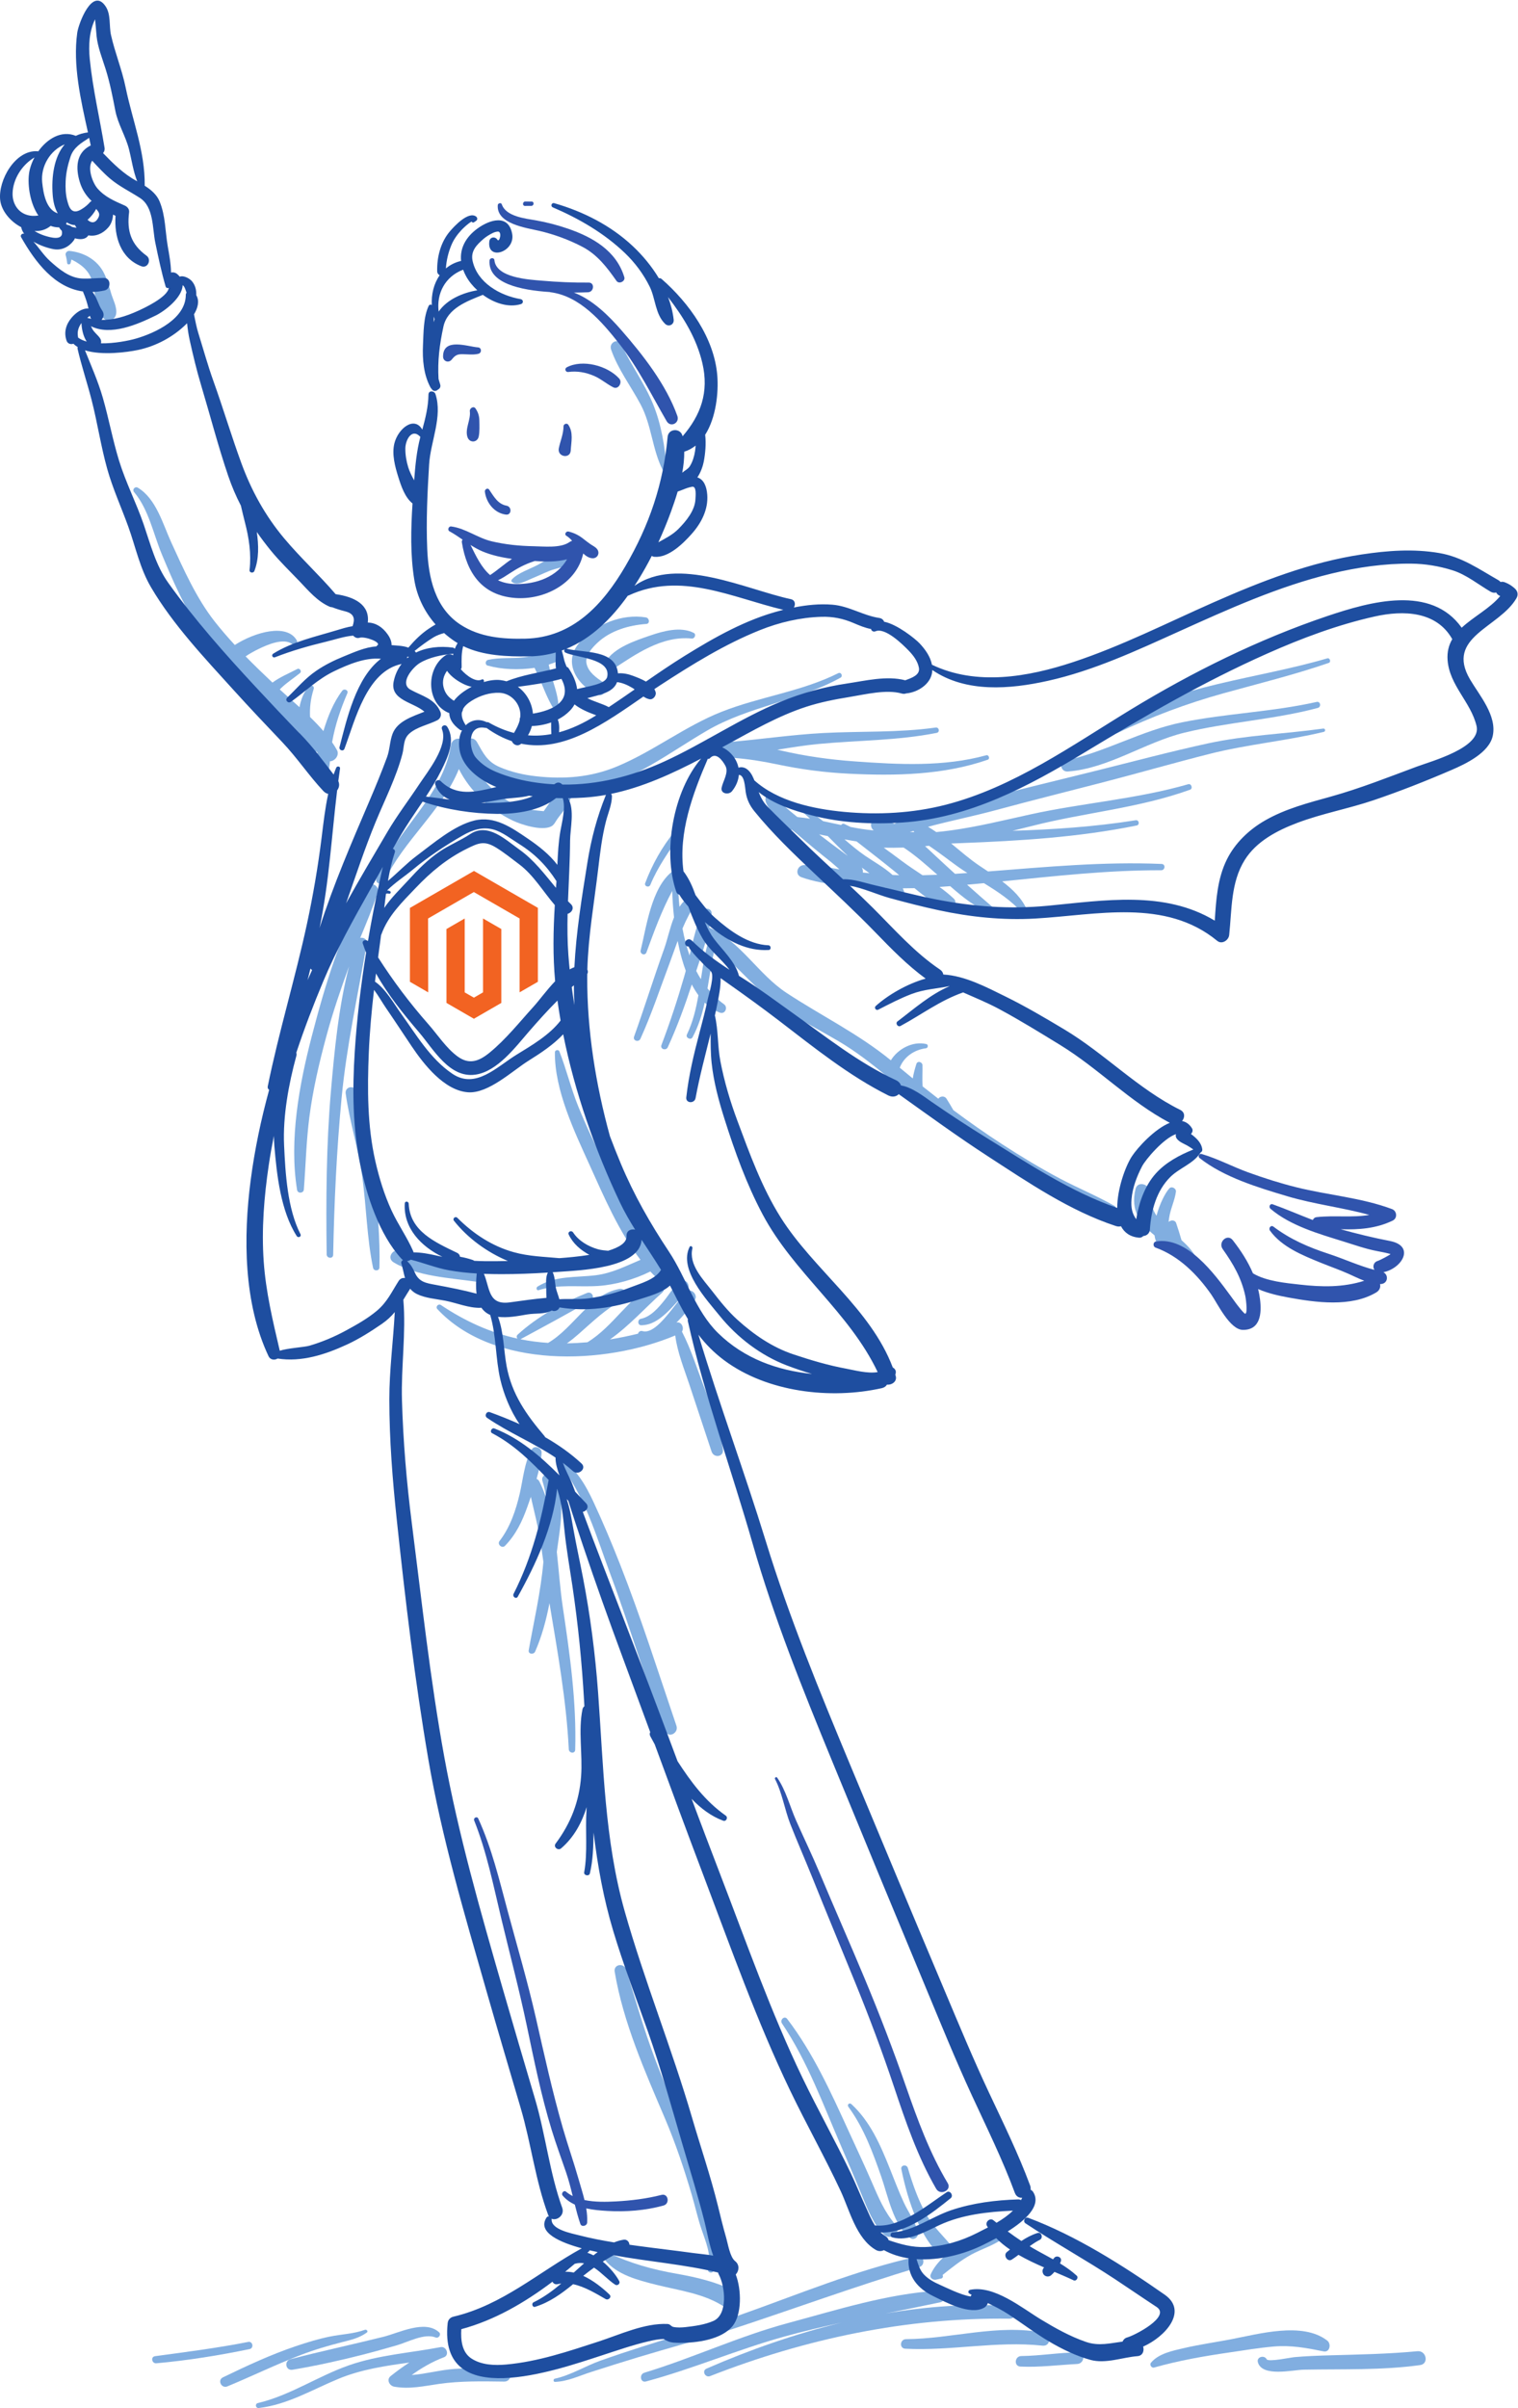 <?xml version="1.0"?>

<!-- Created with Inkscape (http://www.inkscape.org/) --> <svg xmlns:dc="http://purl.org/dc/elements/1.1/" xmlns:cc="http://creativecommons.org/ns#" xmlns:rdf="http://www.w3.org/1999/02/22-rdf-syntax-ns#" xmlns:svg="http://www.w3.org/2000/svg" xmlns="http://www.w3.org/2000/svg" xmlns:sodipodi="http://sodipodi.sourceforge.net/DTD/sodipodi-0.dtd" xmlns:inkscape="http://www.inkscape.org/namespaces/inkscape" version="1.1" id="svg4704" xml:space="preserve" width="1147.493" height="1819.493" viewBox="0 0 1147.493 1819.493" sodipodi:docname="shutterstock_365205041.svg" inkscape:version="0.92.3 (2405546, 2018-03-11)"><defs id="defs4708"></defs><sodipodi:namedview pagecolor="#ffffff" bordercolor="#666666" borderopacity="1" objecttolerance="10" gridtolerance="10" guidetolerance="10" inkscape:pageopacity="0" inkscape:pageshadow="2" inkscape:window-width="1920" inkscape:window-height="1025" id="namedview4706" showgrid="false" inkscape:zoom="0.45617072" inkscape:cx="573.74665" inkscape:cy="909.74451" inkscape:window-x="0" inkscape:window-y="27" inkscape:window-maximized="1" inkscape:current-layer="g4714"></sodipodi:namedview><g id="g4712" inkscape:groupmode="layer" inkscape:label="ink_ext_XXXXXX" transform="matrix(1.333,0,0,-1.333,0,1819.493)"><g id="g4714" transform="scale(0.1)"><path d="m 1684.76,6904.54 c 3.56,-21.88 36.55,-19.55 38.24,2.1 10.7,137.03 13.69,273.21 31.19,409.85 20.09,156.85 56.4,310.99 97.68,463.46 35.94,132.75 80.46,262.88 127.45,392.06 -59.02,-229.87 -82.41,-473.48 -102.63,-706.91 -26.66,-307.72 -28.28,-617.05 -24.24,-925.69 0.31,-23.52 36.36,-26.78 36.84,-2.77 5.9,297.06 19.74,593.75 47.88,889.59 28.22,296.66 92.86,583.44 142.9,876.28 3.92,22.96 -18.57,34.69 -37.25,30.7 35.42,85.65 71.47,171.23 99.34,258.81 11.53,36.23 -40.97,65.1 -61.18,30.29 -148.26,-255.41 -239.38,-563.37 -313.23,-847.59 -71.16,-273.89 -128.95,-587.67 -82.99,-870.18" style="fill:#81aee0;fill-opacity:1;fill-rule:nonzero;stroke:none" id="path4716" inkscape:connector-curvature="0"></path><path d="m 2151.63,6465.03 c 4.72,163.46 -11.75,330.37 -25.93,493.07 -14.35,164.63 -25.42,365.85 -108.04,512.48 -16.97,30.11 -62.22,15.68 -57.4,-18.97 22.17,-159.22 72.26,-314.55 94.34,-475.07 23.41,-170.11 25.85,-345.31 61.01,-513.48 4.14,-19.78 35.41,-19.13 36.02,1.97" style="fill:#81aee0;fill-opacity:1;fill-rule:nonzero;stroke:none" id="path4718" inkscape:connector-curvature="0"></path><path d="m 3824.97,8935.93 c -70.51,-86.33 -127.01,-187.58 -166.08,-291.89 -7.01,-18.71 21.59,-28.23 29.1,-10.02 42.44,102.89 105.73,190.02 168.17,281.11 13.9,20.28 -16.17,39.2 -31.19,20.8" style="fill:#81aee0;fill-opacity:1;fill-rule:nonzero;stroke:none" id="path4720" inkscape:connector-curvature="0"></path><path d="m 4009.87,8288.38 c -16.06,-62.02 -25.55,-125.64 -35.03,-189.19 -9.53,15.16 -18.39,30.8 -26.63,46.85 17.78,53.21 36.53,107.71 52.42,162.59 5.16,-3.17 10.19,-6.5 15.24,-9.79 -2.64,-2.48 -4.8,-5.85 -6,-10.46 z M 6320.49,6813.92 c -99.07,56.61 -205.74,100.23 -306.69,153.56 -113.23,59.8 -223.11,126.4 -330.54,196.01 -94.41,61.18 -186.52,126.05 -276.85,193.38 -12.06,21.77 -25.44,42.93 -38.33,64 -11.96,19.57 -37.89,15.14 -47.04,0.76 -29.87,23.08 -59.58,46.36 -89.06,69.93 -3,39.48 0.27,78.67 -0.74,119.5 -0.47,19.22 -28.38,27.89 -34.79,7.17 -8.23,-26.64 -16,-54.06 -20.25,-81.59 -24.72,20.15 -49.32,40.43 -73.79,60.85 22.23,59.23 80.29,101.78 149.05,110.25 11.88,1.46 13.75,20.9 1.74,23.74 -76.19,18.07 -161.13,-26.4 -201.28,-92.19 -184.08,150.5 -393.12,251.98 -591.35,382.08 -161.53,106.02 -259.3,290.55 -438.57,370.78 5.64,25.95 10.26,51.88 13.32,77.68 3.86,32.62 -42.32,39.12 -53.82,11.1 -13.88,-33.85 -25.34,-69.12 -35.54,-105.08 -1.02,-2.71 -1.86,-5.47 -2.35,-8.27 -12.21,-44.02 -22.62,-89 -33.16,-133.65 -17.42,48.9 -30.47,100.17 -40.17,152.42 20.65,49.05 44.65,96.66 76.43,142.13 14.77,21.11 -10.9,53.83 -34.48,39.45 -24.4,-14.89 -43.53,-35.02 -59.11,-58.34 -4.79,49.43 -7.38,98.72 -8.59,146.72 5.67,9.39 11.46,18.77 17.46,28.13 12.12,18.94 -1.29,36.12 -18.35,38.37 -0.03,11.6 -0.02,23.12 0.06,34.46 0.13,19.33 -29.26,21.87 -30.14,2.27 -0.75,-16.65 -1.27,-33.34 -1.66,-50.03 -118.18,-92.83 -145.99,-313.07 -178.74,-446.83 -5.24,-21.41 24.99,-32.65 32.81,-11.3 44.76,122.25 86.44,236.65 146.17,347.93 1.44,-49.95 4.72,-99.87 10.21,-149.51 -23.86,-58.92 -37,-125.52 -56.31,-179.28 -59.17,-164.77 -111.09,-331.99 -170.28,-496.73 -8.44,-23.51 26.01,-34.32 35.98,-12.39 63.57,139.82 111.56,285.42 165.61,429.02 15.96,42.41 30.31,84.41 45.49,125.67 3.2,-16.2 6.59,-32.37 10.33,-48.46 8.72,-37.48 20.34,-79.23 35.76,-120.82 -2.8,-10.54 -5.65,-21.04 -8.64,-31.43 -37.79,-131.3 -80.82,-261.62 -129.34,-389.34 -8.86,-23.34 25.95,-34.26 35.98,-12.39 53.15,115.84 96.59,234.58 136.1,355.52 11.15,-21.4 23.59,-41.93 37.47,-60.92 -13.28,-76.54 -31.11,-151.83 -65.24,-222.89 -8.78,-18.29 22.25,-33.63 31.83,-15.77 33.67,62.79 54.1,129.05 69.18,196.81 24.94,-24.7 53.51,-44.5 86.33,-56.81 29.15,-10.94 47.24,29.87 23.4,47.25 -35.95,26.21 -66.99,56.54 -93.91,89.98 13.17,75.31 23.48,151.54 41.07,226.17 137.63,-102.06 239.45,-245.14 385.04,-340.28 101.45,-66.29 209.7,-121.89 314.13,-183.23 99.69,-58.56 188.43,-127.52 276.76,-201.04 1.64,-18.33 7.03,-36.89 17.15,-55.13 11.34,-20.42 40.55,-17 48.56,0.73 32.28,-26.56 64.73,-52.88 97.53,-78.74 2.24,-2.66 4.89,-4.7 7.82,-6.14 149.66,-117.59 304.86,-227.74 466.96,-328.02 194.23,-120.15 417.07,-251.06 643.33,-296.4 15.77,-3.15 23.42,21.54 10.05,29.18" style="fill:#81aee0;fill-opacity:1;fill-rule:nonzero;stroke:none" id="path4722" inkscape:connector-curvature="0"></path><path d="m 5485.95,8701.11 c -23.4,-1.67 -46.82,-3.25 -70.23,-4.71 -36.12,32.81 -72.13,65.81 -107.94,99.31 -19.43,18.18 -40.16,37.78 -61.89,57.49 7.53,0.69 15.05,1.41 22.57,2.17 14.18,-9.99 28.66,-19.76 43.01,-29.87 54.06,-38.09 104.88,-79.69 160.56,-115.54 4.61,-2.98 9.27,-5.91 13.92,-8.85 z m -254.4,-12.63 c -39.39,26.14 -78.74,52.03 -115.64,79.42 -34.58,25.66 -69.19,51.55 -104.31,76.68 37.49,-0.84 74.94,-0.57 112.34,0.77 3.58,-2.3 7.22,-4.49 10.73,-6.89 63.2,-43.07 120.91,-94.45 178.18,-144.91 0.91,-0.8 1.82,-1.62 2.73,-2.42 -28.01,-1.2 -56.02,-2.09 -84.03,-2.65 z m -156.82,0.94 c -4.4,0.17 -8.81,0.41 -13.21,0.61 -46.98,42.67 -107.81,76.01 -154.78,108.3 -41.59,28.59 -79.97,60.72 -117.73,93.49 22.77,-4.21 45.6,-8.15 68.49,-11.66 73.08,-57.04 146.5,-113.62 218.49,-172.14 7.68,-6.24 15.4,-12.67 23.15,-19.18 -8.14,0.22 -16.27,0.28 -24.41,0.58 z m -182.06,28.23 c -1.25,5.01 -3.12,9.74 -5.48,14.22 14.46,-10.76 29.03,-21.37 43.43,-32.07 -12.61,1.27 -25.21,2.6 -37.8,4 0.91,4.59 0.98,9.3 -0.15,13.85 z M 4645.23,8920 c 16.37,-3.19 32.72,-6.45 49.07,-9.72 37.3,-37.76 74.56,-75.55 113.31,-111.82 -2.69,1.81 -5.33,3.61 -7.83,5.43 -52.15,37.82 -103.49,76.82 -154.55,116.11 z m 539.46,12.89 c -8.35,0.06 -16.7,0.25 -25.06,0.37 6.86,2.16 13.72,4.28 20.6,6.37 1.47,-2.26 2.91,-4.56 4.46,-6.74 z m 77.91,30.21 c 127.81,34.16 258.04,60.11 385.96,94.7 202.89,54.87 406.65,105.58 610.07,158.33 201.42,52.24 401.37,109.88 603.14,160.78 213.32,53.82 431.9,72.63 645.37,124.21 11.94,2.88 8.66,20.42 -3.49,18.71 -219.02,-30.81 -435.66,-36.79 -652.92,-83.9 -214.3,-46.47 -426.38,-103.33 -639.19,-156.06 -215.38,-53.38 -430.87,-105.57 -645.8,-160.86 -93.2,-23.98 -186.26,-45.83 -280.55,-64.99 -75.21,-15.28 -149.09,-33.02 -212.89,-74.64 -30.76,15 -62.48,25.83 -94.94,30.18 -37.94,5.08 -50.94,-46.37 -22.91,-66.54 0.15,-0.11 0.31,-0.2 0.45,-0.31 -1.33,0.12 -2.66,0.19 -3.99,0.3 -42.91,3.82 -85.3,10.81 -127.48,19.08 -11.18,5.68 -22.44,11.22 -33.88,16.45 -8.71,3.99 -15.73,0.64 -19.64,-5.4 -34.14,7.34 -68.22,14.98 -102.38,22 -32.9,25.91 -67.21,50.18 -104.5,71.02 -12.82,7.16 -23.26,-9.32 -12.42,-18.63 14.65,-12.57 28.93,-25.52 43.05,-38.63 -23.81,3.86 -47.72,7.06 -71.78,9.28 -15.99,13.09 -32.03,26.11 -47.93,39.32 -22,18.28 -43.36,37.28 -63.51,57.6 -4.95,5 -28.1,34.12 -23.16,17.38 -4.37,14.82 -22.89,25.01 -35.9,12.36 -35.1,-34.12 20.59,-96.76 77.22,-147.13 -7.32,-20.11 1.75,-46.07 29.99,-48.76 11.1,-1.06 22.18,-2.3 33.24,-3.64 10.77,-8.52 19.32,-15.23 24.12,-19.41 63.99,-55.71 129.58,-109.63 196.06,-162.32 13.71,-10.86 30.23,-26.56 48.2,-41.86 -66.69,11.63 -134.45,26.07 -200.72,24.38 -38.97,-1 -54.29,-54.67 -14.24,-69.04 139.32,-49.98 312.3,-51.43 459.25,-59.75 6.11,-0.34 12.23,-0.44 18.34,-0.73 15.24,-15.58 30.42,-31.4 46.4,-47.14 20.62,-20.31 68.33,-6.05 57.23,27.91 -1.9,5.8 -4.12,11.46 -6.62,16.97 22.04,0.01 44.07,0.28 66.1,0.87 57.14,-47.44 117.21,-92.28 182.44,-118.78 33.41,-13.57 67.41,34.2 40.03,59.81 -25.02,23.4 -52.22,45.09 -80.49,65.87 20.12,1.36 40.25,2.84 60.36,4.44 72.19,-63.37 147.95,-123.92 237.44,-158.56 19.24,-7.44 28.23,18.29 14.78,29.84 -52.73,45.29 -104.75,90.87 -156.34,136.9 8.98,0.8 17.96,1.58 26.94,2.39 22.85,2.07 45.69,4.21 68.53,6.4 79.21,-48.64 156.83,-99.59 218.87,-170.02 12.01,-13.64 32.68,1.23 25.83,17.23 -28.34,66.26 -81.86,118.11 -141.04,162.98 299.91,30.06 599.78,63.92 901.56,62.99 22.88,-0.08 25.94,34.72 2.69,35.71 -329.23,14.08 -656.67,-17.19 -984.56,-42.52 -16.71,11.09 -33.22,21.92 -49.08,32.58 -54.94,36.96 -106.88,82.4 -160,125.89 19.15,0.78 38.28,1.56 57.37,2.29 333.67,12.76 666.55,33.13 994.45,99.74 19.15,3.89 13.64,32.76 -5.56,29.71 -231.21,-36.76 -464.57,-52.36 -698.29,-59.66 37.97,9.09 75.8,18.5 113.47,28.1 296.95,75.69 603.55,99.97 893.28,204.8 17.47,6.33 7.53,36.21 -10.27,31.07 -292.66,-84.45 -598.3,-105.92 -895.13,-171.03 -150.56,-33.02 -298.35,-69.9 -451.37,-90.86 -26.99,-3.69 -54.02,-6.66 -81.07,-9.34 -0.49,-0.01 -0.98,-0.01 -1.47,-0.02 -15.29,10.63 -30.83,20.68 -46.72,29.96" style="fill:#81aee0;fill-opacity:1;fill-rule:nonzero;stroke:none" id="path4724" inkscape:connector-curvature="0"></path><path d="m 6054.82,9276.45 c 230.07,16.43 437.75,165.31 660.28,219.81 249.86,61.2 508.66,73.92 757.67,140.41 21.39,5.71 15.61,39.06 -6.38,34.11 -251.25,-56.6 -510.02,-64.56 -762.35,-115.38 -229.24,-46.17 -432.52,-167.2 -660.84,-216.78 -40.82,-8.86 -28.11,-65.01 11.62,-62.17" style="fill:#81aee0;fill-opacity:1;fill-rule:nonzero;stroke:none" id="path4726" inkscape:connector-curvature="0"></path><path d="m 6336.94,9495 c 195.27,92.61 391.5,166.55 599.94,224.43 200.17,55.58 401.84,104.83 598.4,172.66 14.59,5.03 6.23,30.14 -8.53,25.8 -400.26,-117.65 -852.97,-149.14 -1216.54,-368.07 -33.19,-19.98 -9.33,-71.92 26.73,-54.82" style="fill:#81aee0;fill-opacity:1;fill-rule:nonzero;stroke:none" id="path4728" inkscape:connector-curvature="0"></path><path d="m 4128.87,9443 c -28.65,5.5 -56.98,12.02 -84.73,20.42 -26.57,8.04 -47.56,-11.23 -50.32,-32.98 -24.95,-14.15 -24.33,-56.1 11.45,-59.49 20.86,-1.98 41.78,-2.95 62.73,-3.45 29.93,-8.66 61.58,-11.42 94.36,-14.02 81.64,-6.47 159.81,-18.6 240.06,-35.6 137.21,-29.08 271.11,-46.93 411.2,-53.84 262.97,-12.97 536.51,-8.12 787.65,79.18 14.31,4.97 6.16,29.27 -8.35,25.27 -241.55,-66.55 -498,-52.56 -745.33,-34.83 -142.2,10.19 -279.47,29.41 -418.54,61.53 -7.01,1.62 -14.06,3.13 -21.11,4.59 78.05,12.44 155.76,25.36 232.48,32.61 224.3,21.22 449.45,18.84 671.29,62.95 19.58,3.9 13.89,33.03 -5.65,30.26 -211.04,-29.87 -424.88,-19.81 -637.23,-31.04 -180.86,-9.57 -359.63,-36.53 -539.96,-51.56" style="fill:#81aee0;fill-opacity:1;fill-rule:nonzero;stroke:none" id="path4730" inkscape:connector-curvature="0"></path><path d="m 2767.96,9876.29 c 75.31,-21.13 173.9,-25.96 263.4,-12.3 7.16,-16.87 16.08,-33.4 22.9,-49.06 24.51,-56.22 46.47,-116.28 77.08,-169.42 10.92,-18.97 36.99,-9.34 35.28,11.66 -4.51,55.32 -24.71,110.87 -40.49,163.84 -4.91,16.49 -8.75,39.11 -14.49,61.31 17.52,5.55 34.21,11.91 49.55,19.31 30,14.48 14.57,62.84 -18.45,55.82 -20.1,-4.27 -40.02,-8.8 -59.94,-13.19 -3.85,3.96 -8.11,7.32 -12.88,9.87 -13.61,7.28 -34.74,7.45 -43.08,-8.61 -2.36,-4.56 -4.01,-9.17 -5.24,-13.79 -17.4,-3.19 -34.9,-6.01 -52.63,-8.1 -66.56,-7.83 -135.94,0.45 -201.39,-14.5 -17.33,-3.96 -17.68,-31.2 0.38,-32.84" style="fill:#81aee0;fill-opacity:1;fill-rule:nonzero;stroke:none" id="path4732" inkscape:connector-curvature="0"></path><path d="m 3013.46,10369.4 c 35.24,14.4 69.56,31 104.9,45.2 36.09,14.5 80.12,18.3 112.86,39.4 17.91,11.6 20.68,40.2 -2.94,48 -59.05,19.6 -130.94,-29 -181.18,-55.6 -41.88,-22.2 -112.12,-45.3 -143.96,-81.2 -3.13,-3.6 -5,-9.6 -0.84,-13.4 28.47,-26 82.81,6.1 111.16,17.6" style="fill:#81aee0;fill-opacity:1;fill-rule:nonzero;stroke:none" id="path4734" inkscape:connector-curvature="0"></path><path d="m 3632.9,11356.8 c 62.63,-117.7 65.57,-254.3 125.23,-371.3 6.49,-12.8 23.73,-5.6 22.64,7.4 -10.29,123.8 -30.01,250.1 -77.12,365.4 -48.12,117.8 -126.02,223.5 -180.1,339 -18.2,38.9 -71.66,10 -58.34,-28.4 38.9,-112.2 112.27,-207.9 167.69,-312.1" style="fill:#81aee0;fill-opacity:1;fill-rule:nonzero;stroke:none" id="path4736" inkscape:connector-curvature="0"></path><path d="m 1800.13,9384.09 c -1.05,-4.59 -2.07,-9.18 -3.02,-13.77 -0.14,1.04 -0.14,2.05 -0.39,3.13 -1.44,6.24 -2.87,12.36 -4.3,18.48 2.58,-2.61 5.1,-5.27 7.71,-7.84 z m -654.04,679.71 c 33.94,-46.6 70.75,-90.89 109.32,-133.68 -7.33,-8.68 -13.36,-17.26 -17.51,-25.52 -25.18,-50.2 35.43,-90.75 72.18,-48.12 2.31,2.68 4.74,5.13 7.1,7.72 54.1,-55.71 110.48,-109.31 166.67,-162.54 -5.38,-16.51 -6.3,-33.6 0.23,-49.98 9.63,-24.17 41.56,-21.22 55.21,-3.71 0.16,0.2 0.27,0.42 0.42,0.63 43.67,-41.46 87.22,-83.04 129.99,-125.45 9.13,-9.06 18.06,-18.4 26.91,-27.83 6.78,-51.85 20.2,-101.74 36.39,-142.94 10.95,-27.84 48.42,-21.84 60.6,-0.5 -5.96,-33.92 -8.65,-67.63 -4.59,-98.47 4.51,-34.26 57.31,-37.85 66.91,-4.92 8,27.41 12.1,56.37 15.23,85.67 28.81,1.29 55.56,35.56 39.45,64.38 -8.26,14.78 -17.48,29.2 -27.24,43.4 0.31,1.83 0.53,3.69 0.86,5.5 17.08,94.57 47.77,184.59 85.56,272.63 7.62,17.77 -18.23,28.27 -28.85,14.28 -51.27,-67.54 -82.31,-148.01 -106.91,-228.74 -23.61,27.43 -49.18,53.91 -75.75,79.62 -2.53,50.34 2.41,101.72 20.51,158.71 5.88,18.53 -17.42,28 -28.85,14.29 -27.14,-32.56 -43.41,-73.17 -51.57,-117.18 -38.04,34.41 -76.27,67.72 -111.85,100.51 3.17,3.24 6.37,6.4 9.53,9.43 32.08,30.79 70.53,55.25 105.02,83.24 12.31,9.99 -1.44,30.36 -15.39,23.07 -47.64,-24.89 -96.86,-44.56 -140.4,-76.77 -0.05,-0.04 -0.11,-0.09 -0.16,-0.12 -51.56,48.75 -102.69,97.98 -152.27,148.67 23.36,15.71 48.22,29.61 74.75,42.45 47.38,22.94 142.56,65.27 190.87,26.12 13.19,-10.7 32.94,7.35 24.81,21.65 -55.51,98.2 -236.18,48.3 -351.72,-25.68 -39.62,42.98 -77.95,87.08 -114.13,133.08 -104,132.4 -176.92,296.9 -246.709,449.3 -47.402,103.6 -85.121,246.7 -188.938,309.1 -15.968,9.6 -33.843,-10.1 -21.543,-24.7 83.774,-99.4 109.223,-237.4 158.266,-354.8 63.563,-152.2 130.154,-308 227.594,-441.8" style="fill:#81aee0;fill-opacity:1;fill-rule:nonzero;stroke:none" id="path4738" inkscape:connector-curvature="0"></path><path d="m 2908.03,9181.43 c 78.73,-19.84 164.07,-30.01 248.89,-29.62 -26.94,-30.77 -50.35,-67.93 -73.61,-100.33 -0.81,0.09 -1.57,0.19 -2.45,0.28 -43.39,4.25 -82.2,7.27 -123.9,21.71 -93.67,32.43 -181.12,106.13 -242.18,193.97 59.43,-43.85 138.07,-72.11 193.25,-86.01 z m -728.17,-526.26 c 109.22,230.75 327.3,399.99 422.41,635.25 64.03,-127.25 175.75,-229.78 303.82,-291.35 49.37,-23.73 164.83,-60.66 218.92,-34.28 17.51,8.54 24.33,26.6 34.96,41.61 31.09,43.89 67.82,80.66 81.77,134.29 1.36,5.24 1.49,10.34 0.82,15.18 38.42,3.51 76.23,9.3 112.73,17.51 242.83,54.66 443.25,211.77 654.06,334.8 236.69,138.14 517.44,167.26 756.66,299.85 15.99,8.86 4.05,33.92 -12.51,25.65 -209.2,-104.51 -444.87,-133.21 -661.35,-218.68 -207.81,-82.05 -386.86,-224.18 -593.63,-310.14 -148.72,-61.83 -299.97,-73.01 -458.52,-55.4 -71.1,7.9 -140.46,23.8 -206.32,51.99 -71.98,30.81 -93.08,79.11 -129.05,142.02 -17.62,30.82 -57.2,24.89 -68.92,-4.49 -16.98,36.68 -72.22,29.68 -78.8,-13.52 -44.51,-292.55 -316.78,-486.54 -422.03,-754.81 -11.42,-29.13 32.17,-42.55 44.98,-15.48" style="fill:#81aee0;fill-opacity:1;fill-rule:nonzero;stroke:none" id="path4740" inkscape:connector-curvature="0"></path><path d="m 3598.79,6751.33 c -59.37,98.38 -115.24,198.82 -168.28,300.75 -55.36,106.41 -106.3,215.04 -151.44,326.18 -41.44,102 -66.86,209.46 -106.87,311.66 -4.85,12.37 -25.32,8.2 -25.47,-4.88 -2.36,-215.04 111.01,-449.87 197.77,-641.49 78.56,-173.49 165.44,-377.01 287.69,-535.2 -82.55,-34.36 -160.41,-75.79 -253.81,-87.27 -114.83,-14.1 -228.14,-0.91 -330.35,-64.5 -9.34,-5.81 -5.69,-23.92 6.61,-20.01 110.02,34.96 222.26,16.57 335.13,23.6 97.85,6.1 206.68,36.59 298.17,82.13 10.4,-11.2 21.02,-22.07 31.91,-32.54 38,-36.53 110.87,2.87 81.66,54.47 -57.35,101.35 -142.07,186.6 -202.72,287.1" style="fill:#81aee0;fill-opacity:1;fill-rule:nonzero;stroke:none" id="path4742" inkscape:connector-curvature="0"></path><path d="m 2704.78,6383.83 c 27.48,-4.03 31.49,34.62 9.19,44.57 -71.43,31.87 -147.32,50.72 -223.25,68.63 -76.31,18 -149.33,48.08 -225.46,65.03 -39.36,8.77 -73.26,-43.42 -33.5,-67.64 132.02,-80.41 323,-88.6 473.02,-110.59" style="fill:#81aee0;fill-opacity:1;fill-rule:nonzero;stroke:none" id="path4744" inkscape:connector-curvature="0"></path><path d="m 3225.55,3734.07 c 1.14,-22.75 35.56,-26.74 36.28,-2.74 8.07,272.5 -30.53,542.74 -70.72,811.63 -14.66,98.06 -21.81,204.15 -33.53,309.91 18.33,135.34 52.8,301.05 -12.26,423.9 -18.51,34.96 -82.16,17.97 -68.98,-22.8 9.98,-30.89 16.42,-62.33 20.49,-94.08 -10.73,31.56 -23.16,62.24 -37.84,91.66 -3.8,7.61 -9.55,12.5 -16.02,15.29 14.15,49.73 25.2,99.92 28.47,146.74 2.07,29.5 -40.41,46.99 -56.3,19.39 -41.61,-72.23 -49,-169.83 -67.95,-250.44 -22.46,-95.49 -54.32,-189.92 -114.67,-268.46 -14.24,-18.54 14.51,-43.82 30.93,-27.02 62.92,64.37 98.77,140.58 128.36,224.67 6,17.07 12.28,34.82 18.57,53.05 19.11,-82.91 40.18,-164.91 53.56,-249.59 6.24,-39.57 11.93,-79.22 17.52,-118.88 -14.95,-169.97 -53.23,-333.69 -83.28,-501.13 -4.01,-22.32 28.41,-25.67 36.42,-7.51 38.17,86.58 63.11,179.9 81.31,274.73 45.79,-275.57 95.58,-548.68 109.64,-828.32" style="fill:#81aee0;fill-opacity:1;fill-rule:nonzero;stroke:none" id="path4746" inkscape:connector-curvature="0"></path><path d="m 4047.7,778.602 c 47.81,98.398 -7.02,211 -30.99,309.198 -37.65,154.2 -81.17,306.7 -133.17,456.7 -51.35,148.1 -115.2,291.8 -170.65,438.5 -62.45,165.1 -109.88,334 -162.18,502.3 -12.34,39.8 -72.1,30.9 -64.92,-12.1 48.09,-287.8 172.56,-567.4 286.22,-834.2 59.98,-140.9 108.39,-285.9 151.54,-432.7 18.55,-63 32.79,-127.8 53.63,-190.1 23.59,-70.598 60.33,-151.2 38.25,-226.501 -6.35,-21.699 22.86,-30.5 32.27,-11.097" style="fill:#81aee0;fill-opacity:1;fill-rule:nonzero;stroke:none" id="path4748" inkscape:connector-curvature="0"></path><path d="m 3719.08,699.301 c 130.61,-33 276.15,-50 390.12,-127 58.75,-39.699 120.26,59.101 59.61,89.398 -106.41,53.102 -215.58,79 -332.15,99.602 C 3698.51,785.699 3580.83,818.5 3454,877.199 3431.74,887.5 3416.99,857 3429.63,840.801 c 66.26,-85.301 189.94,-116.403 289.45,-141.5" style="fill:#81aee0;fill-opacity:1;fill-rule:nonzero;stroke:none" id="path4750" inkscape:connector-curvature="0"></path><path d="m 5694.96,967.301 c 31.99,26.801 4.96,81.799 -35.71,73.199 -76.31,-16.1 -153.98,-71.898 -217.7,-115.5 -10.83,-7.398 -21.78,-15.098 -32.66,-23 -0.4,0.602 -0.67,1.102 -1.1,1.699 -52.61,68 -112.54,117.901 -156.01,195.401 -45.87,81.8 -76.91,171.9 -103.53,261.5 -6.75,22.7 -41.84,17.2 -36.86,-6.9 19.97,-96.6 46.03,-190.9 85.08,-281.6 31.75,-73.702 83.67,-172.299 154.51,-216.998 -30.16,-28 -56.31,-59.7 -72.82,-97 -9.48,-21.5 15.82,-35.903 33.4,-29.602 7.98,1.699 15.95,3.5 23.92,5.199 11.69,1.602 13.91,12.5 9.75,20.699 51.95,41.204 101.64,81.602 161.24,114.602 60.79,33.801 135.09,53.699 188.49,98.301" style="fill:#81aee0;fill-opacity:1;fill-rule:nonzero;stroke:none" id="path4752" inkscape:connector-curvature="0"></path><path d="m 4434.69,2179.8 c 145.21,-215.8 234.1,-461.9 336.81,-699.2 40.16,-92.8 79.18,-185.7 117.82,-279.1 30.76,-74.4 64.24,-163.1 124.83,-218.898 39.66,-36.5 101.73,14.5 64.22,56.698 -62.69,70.4 -98.83,159.2 -136.04,244.8 -41.76,96.1 -86.34,190.5 -129.91,285.8 -100.92,220.6 -200.51,441.8 -348.35,635.8 -15.6,20.5 -43.08,-5.5 -29.38,-25.9" style="fill:#81aee0;fill-opacity:1;fill-rule:nonzero;stroke:none" id="path4754" inkscape:connector-curvature="0"></path><path d="m 4828.05,1722.8 c -10.83,10.1 -26.03,-3.1 -17.21,-15.1 87.72,-119.6 138.97,-259.2 187.31,-398.1 36.63,-105.2 69.45,-277.4 163.74,-346.1 20.17,-14.598 47.73,5.5 43.47,28.801 -11.05,60.299 -53.26,115.199 -79.04,170.699 -30.19,65.1 -55.53,132.5 -82.17,199.1 -52.8,132 -110.1,262.7 -216.1,360.7" style="fill:#81aee0;fill-opacity:1;fill-rule:nonzero;stroke:none" id="path4756" inkscape:connector-curvature="0"></path><path d="m 3516.83,4780.92 c -46.94,119.46 -97.24,239.33 -151.54,355.66 -40.49,86.74 -98.82,194.67 -187.48,240.18 -10.09,5.17 -21.46,-5.92 -13.51,-15.47 151.5,-181.89 218.28,-424.01 299.92,-642.93 108.83,-291.86 194.37,-591.83 309.35,-881.49 16.8,-42.31 76.36,-10.79 62.37,30.41 -103.75,305.48 -201.05,613.25 -319.11,913.64" style="fill:#81aee0;fill-opacity:1;fill-rule:nonzero;stroke:none" id="path4758" inkscape:connector-curvature="0"></path><path d="m 3863.25,6385.87 c -39.34,-21.99 -65.05,-68.91 -92.64,-103.44 -34.46,-43.14 -79.38,-97.08 -136.38,-108.25 -20.02,-3.93 -19.41,-36.82 2.01,-36.57 56.8,0.64 100.04,30.62 140.81,67.64 23.17,21.04 44.1,44.61 65.1,67.77 7.76,8.54 16.42,17.04 24.92,25.77 -25.54,-30.42 -49.03,-62.74 -74.39,-93.26 -29.18,-35.11 -94.99,-116.69 -148.22,-101.29 -13.98,4.04 -23.7,-4.17 -26.24,-14.44 -52.7,-12.84 -105.7,-23.82 -159.11,-32.49 107.87,75.65 201.41,180.96 295.86,264.95 27.55,24.5 -2.87,72.03 -36.31,54.44 -153.06,-80.53 -240.13,-245.94 -387.37,-335.46 -38.61,-3.41 -77.43,-5.58 -116.54,-6.17 23.33,15.95 45.56,34.43 67.32,53.51 81.77,71.74 153.01,142.32 250.53,193.21 32.64,17.03 16.5,68.28 -20.36,61.61 -169.13,-30.62 -257.61,-220.46 -404.05,-305.7 -53.66,3.48 -105.9,10.32 -156.83,20.66 0.21,0.1 0.42,0.15 0.63,0.27 132.97,71.71 266.79,143.8 397.62,219.27 26.63,15.36 7.64,54.16 -20.85,42.75 -140.18,-56.17 -281.57,-134.05 -393.69,-236.65 -6.94,-6.35 -5.8,-15.98 -0.77,-21.93 -154.08,33.74 -296.83,98.3 -434.14,190.32 -14.39,9.64 -32.11,-10.07 -20.08,-22.99 316.95,-340.44 948.55,-318.05 1349.09,-149.61 11.77,-94.19 49.71,-187.19 79.37,-276.17 42.4,-127.22 84.7,-254.43 126.65,-381.8 12.84,-38.98 70.98,-30.94 64.38,12.03 -18.35,119.42 -59.1,231.07 -102.77,343.21 -41.29,106.01 -76.72,222.67 -129.54,324.34 13.92,21.5 -2.73,59.4 -31.36,51.29 39.3,38.65 75.32,82.78 104.46,127.8 20.15,31.13 -23.36,72.73 -50.34,44.38 4.24,5.62 8.1,11.41 11.27,17.48 12.52,23.99 -9.49,59.47 -38.04,43.52" style="fill:#81aee0;fill-opacity:1;fill-rule:nonzero;stroke:none" id="path4760" inkscape:connector-curvature="0"></path><path d="m 6610.99,6565.7 c 12.04,-2.99 26.66,0.84 36.06,9.3 0.98,-0.69 1.97,-1.38 2.95,-2.07 1.3,-4.2 2.59,-8.41 4.04,-12.58 5.43,-15.63 21.05,-19.44 34.87,-15.64 27.54,-20.77 53.28,-42.46 74.65,-66.47 14.17,-15.92 37.48,1.41 29.99,20.01 -20.19,50.09 -54.6,87 -93.29,121.44 -9.52,32.58 -19.31,65.11 -30.48,97.11 -6.66,19.09 -30.31,17.98 -42.85,6.49 0.96,7.68 2.08,15.08 3.01,21.9 7,51.25 31.78,98.45 38.55,149.26 2.49,18.64 -24.17,33.52 -37.6,18.7 -23.9,-26.4 -55.28,-89.34 -72.51,-154.75 -23.51,36.19 -36.8,77.71 -38.04,134.62 -0.96,43.93 -68.85,65.99 -80.99,16.7 -30.32,-123.06 28.1,-198.52 107.8,-262.42 4.98,-40.26 23.62,-71.59 63.84,-81.6" style="fill:#81aee0;fill-opacity:1;fill-rule:nonzero;stroke:none" id="path4762" inkscape:connector-curvature="0"></path><path d="m 3433.65,9897.15 c -13.14,-22.94 10.91,-61.4 38.04,-43.52 132.65,87.44 282.61,193.77 451.11,176.47 16.64,-1.7 27.31,24 11.11,32.2 -73.9,37.5 -172.59,10.4 -245.98,-14.8 -82.88,-28.5 -207.61,-68.88 -254.28,-150.35" style="fill:#81aee0;fill-opacity:1;fill-rule:nonzero;stroke:none" id="path4764" inkscape:connector-curvature="0"></path><path d="m 3386.21,9712.45 c 41.08,-19.56 69.24,44.74 34.24,69.14 -39.05,27.23 -83.82,57.1 -94.39,106.43 -9.75,45.44 33.2,91.29 62.73,118.88 73.78,68.8 177.77,98.8 276.16,105.9 22.6,1.6 17.44,34 -2.04,37.1 -136.6,22.2 -286.24,-38.8 -376.19,-141.9 -98.56,-113.09 -13.93,-241.53 99.49,-295.55" style="fill:#81aee0;fill-opacity:1;fill-rule:nonzero;stroke:none" id="path4766" inkscape:connector-curvature="0"></path><path d="m 590.938,12098.8 c -36.926,77 -114.696,120.4 -197.532,128.5 -12.398,1.2 -24.105,-11.1 -21.121,-23.6 4.297,-14.7 7.106,-29.7 8.426,-44.9 1.594,-11.7 18.859,-10 19.949,1.1 1.551,6.3 3.102,12.5 4.656,18.8 68.145,-34.7 109.797,-72.1 126.168,-153.6 12.028,-59.8 7.977,-147.2 62.969,-185.4 26.945,-18.8 60.035,1.6 64.274,31.3 5.593,39.3 -18.571,80.6 -29.188,118.1 -10.59,37.4 -21.758,74.6 -38.601,109.7" style="fill:#81aee0;fill-opacity:1;fill-rule:nonzero;stroke:none" id="path4768" inkscape:connector-curvature="0"></path><path d="m 2864.27,218.602 c -95.6,6.8 -189.56,9.3 -285.23,3.199 -81.28,-5.301 -162.88,-28.602 -244.36,-34.699 56.65,40.898 116.63,75.8 183.18,100.898 32.84,12.301 13.97,63.5 -18.95,57.301 C 2326.32,312.5 2146.07,300.699 1979.31,242.402 1802.63,180.602 1645.95,71.699 1462.37,28.199 1444.34,23.902 1449.43,-2 1467.62,0.102 1630.01,19 1770.48,103.902 1919.18,165.5 c 127.73,53 264.99,73.602 402.02,92.301 -36.42,-23.5 -71.56,-49.301 -105.84,-76.602 -25.51,-20.301 -6.75,-55.301 20.18,-60.097 86.29,-15.5 168.45,3.199 253.98,15.597 121.39,17.5 247.17,14.801 369.58,13.203 44.09,-0.504 49.75,65.5 5.17,68.7" style="fill:#81aee0;fill-opacity:1;fill-rule:nonzero;stroke:none" id="path4770" inkscape:connector-curvature="0"></path><path d="m 5213.02,798.902 c 36.87,11.098 27.87,68.598 -11.21,60 -346.92,-76.703 -677.44,-216 -1011.71,-333.8 -181.49,-64 -365.65,-118.903 -548.95,-177.301 -79.57,-25.301 -158.79,-51.699 -237.46,-79.699 -83.87,-29.903 -170.79,-83.704 -257.2,-101.602 -9.91,-2.102 -9.76,-18.699 1,-18.301 70.63,2.301 137.47,34.5 204.12,56 88.32,28.403 176.78,56.403 265.59,83.301 175.7,53.102 353.12,100 527.58,157.301 356.66,117.097 708.48,246.301 1068.24,354.101" style="fill:#81aee0;fill-opacity:1;fill-rule:nonzero;stroke:none" id="path4772" inkscape:connector-curvature="0"></path><path d="m 5723.99,506.402 c 46.23,-0.601 52.19,69 5.42,71.996 -233.91,14.704 -471.34,-1.996 -706.11,-42.199 102.18,20.5 204.48,40.801 306.68,62.703 43.55,9.399 29.68,68.598 -12.34,66 C 5030.89,647.402 4743.49,555.5 4467.4,481.301 4189.75,406.602 3928.58,283.602 3653.89,200.102 c -30.52,-9.301 -22.4,-58.102 9.26,-49.5 265.94,71.5 519.46,181.097 784.72,254.597 107.91,29.903 216.43,55.602 325.28,79.199 C 4508.16,420.402 4249.49,329.5 4006.34,223.301 3978.31,211 3999.09,170.102 4026.95,181 4568.1,393.102 5141.7,514.199 5723.99,506.402" style="fill:#81aee0;fill-opacity:1;fill-rule:nonzero;stroke:none" id="path4774" inkscape:connector-curvature="0"></path><path d="m 5911.96,353.602 c 48.26,-5.102 50.48,64.199 5.51,73.097 -258.58,51.203 -520.27,-34.597 -779.64,-36.297 -34.57,-0.203 -39.42,-52.3 -4.08,-54.101 260.92,-13.399 516.89,45.199 778.21,17.301" style="fill:#81aee0;fill-opacity:1;fill-rule:nonzero;stroke:none" id="path4776" inkscape:connector-curvature="0"></path><path d="m 6114.16,315.699 c -108.01,-1.199 -214.66,-19.699 -322.54,-21 -38.06,-0.5 -43.54,-57.898 -4.5,-59.699 108.16,-4.898 214.35,9.102 322.08,14.801 41.49,2.199 48.15,66.398 4.96,65.898" style="fill:#81aee0;fill-opacity:1;fill-rule:nonzero;stroke:none" id="path4778" inkscape:connector-curvature="0"></path><path d="m 7505.88,321.199 c 35.86,-7.199 44.36,42.703 20.97,60.903 -140.08,109 -390.32,37.097 -546.12,7.597 -89.15,-17 -178.86,-29.597 -267.32,-50.097 -63.09,-14.7 -143.37,-30.5 -186.64,-82.903 -9.51,-11.5 3.73,-31.097 17.91,-27.097 142.24,40 280.86,64.199 427.22,85.5 83.4,12.097 166.23,26.199 250.26,33.5 99.74,8.597 187.03,-8 283.72,-27.403" style="fill:#81aee0;fill-opacity:1;fill-rule:nonzero;stroke:none" id="path4780" inkscape:connector-curvature="0"></path><path d="m 8038.21,322.102 c -167.01,-16 -335.21,-18.704 -502.83,-23.5 -64.95,-1.903 -130.23,-4.403 -194.98,-10.102 -20.99,-1.801 -148.53,-28.898 -157.31,-12 -13.35,25.801 -58.14,13.301 -50.02,-16.5 23.42,-86.199 197.23,-43.898 259.66,-42.598 220.78,4.297 440.78,-4.203 660.19,25.996 51.76,7.102 35.8,83.5 -14.71,78.704" style="fill:#81aee0;fill-opacity:1;fill-rule:nonzero;stroke:none" id="path4782" inkscape:connector-curvature="0"></path><path d="m 1658.61,217 c 133.49,22.5 265.26,51.5 396.43,84.898 65.59,16.704 130.72,35.204 195.77,53.903 63.5,18.199 155.79,69.801 219.97,44.101 16.26,-6.601 33.1,16.7 19.56,29.2 -80.15,73.8 -227.64,-3.403 -317.12,-25.602 -174.98,-43.5 -351.31,-81.098 -525.81,-126.602 -37.79,-9.796 -27.89,-66.496 11.2,-59.898" style="fill:#81aee0;fill-opacity:1;fill-rule:nonzero;stroke:none" id="path4784" inkscape:connector-curvature="0"></path><path d="m 1939.99,373.5 c 51.02,12.902 96.79,23.301 140.11,54.301 9.42,6.801 -1.2,19 -10.46,15.699 -64.28,-23.199 -131.81,-24.801 -198.23,-38.199 -65.64,-13.301 -129.58,-33 -192.96,-54.301 -142.3,-47.898 -279,-111.699 -413.98,-176.898 -33.4,-16.102 -8.7,-65.301 25.02,-51.301 138.68,57.398 273.68,123.301 413.84,177.199 77.32,29.699 156.41,53.301 236.66,73.5" style="fill:#81aee0;fill-opacity:1;fill-rule:nonzero;stroke:none" id="path4786" inkscape:connector-curvature="0"></path><path d="m 1407.47,374.699 c -175.01,-34.398 -351.51,-57 -528.185,-80.797 -26.465,-3.601 -18.242,-42.5 7.508,-40.203 177.567,16 353.697,44.301 528.287,80.301 26.16,5.398 18.58,45.902 -7.61,40.699" style="fill:#81aee0;fill-opacity:1;fill-rule:nonzero;stroke:none" id="path4788" inkscape:connector-curvature="0"></path><path d="m 2736.26,10523.9 c 51.94,-21.8 109.88,-34.4 167.19,-42.2 -43.19,-29.1 -84.13,-65.7 -124.11,-91.8 -48.59,41.9 -78.63,104.7 -111.14,170.7 21.35,-13.7 43.53,-26.4 68.06,-36.7 z m 479.45,-44.4 c -56.37,-98.9 -173.79,-141.8 -289.43,-140.6 -40.79,0.4 -74.16,8.2 -102.27,21.7 22.81,10.3 44.12,24.3 65.11,38.2 45.49,30 87.49,52.6 139.36,69.4 1.23,0.4 2.28,0.9 3.41,1.4 60.4,-4.3 126.24,-5.6 183.82,9.9 z m -596.56,95.9 c 27.93,-175.2 115.57,-300.6 301.19,-315.3 165.52,-13.1 350.2,81.8 386.96,252.1 15.55,-14.5 33.5,-26.5 53.43,-27 28.15,-0.7 42.56,29.7 25.67,51.6 -10.3,13.4 -25.88,19.6 -39.49,29.2 -13.62,9.6 -26.75,19.8 -39.82,30.1 -25.18,19.9 -51.65,33 -82.83,40.5 -14.15,3.3 -26.27,-15.8 -12.02,-24.3 12.01,-7.2 22.47,-17.2 32.23,-28.1 -5.61,-1.8 -10.97,-4.3 -15.66,-7.6 -50.18,-35.3 -144.93,-24.2 -202.73,-23.2 -79.89,1.3 -159.44,9.4 -237.28,27.7 -80.67,19 -148.69,73.9 -230.39,84.4 -14.5,1.8 -22.71,-20.2 -9.45,-27.5 26.4,-14.4 50.49,-30.9 74.4,-47.3 -3.33,-3.9 -5.2,-9.1 -4.21,-15.3" style="fill:#3054ad;fill-opacity:1;fill-rule:nonzero;stroke:none" id="path4798" inkscape:connector-curvature="0"></path><path d="m 2868.74,10732.7 c 32.92,-4.2 35.16,44.7 3.8,50.5 -50.2,9.2 -72.6,53.3 -98.93,91.4 -8.47,12.2 -25.58,0.5 -24.05,-11.8 7.93,-63.7 54.03,-121.7 119.18,-130.1" style="fill:#3054ad;fill-opacity:1;fill-rule:nonzero;stroke:none" id="path4800" inkscape:connector-curvature="0"></path><path d="m 3236.51,11095.6 c 2.92,50.2 16.35,102.8 -14.23,146.9 -7.49,10.8 -26.51,3.6 -26.6,-8.9 -0.32,-44.1 -17.69,-81.8 -26.58,-124.1 -10.59,-50.5 64.56,-62.8 67.41,-13.9" style="fill:#3054ad;fill-opacity:1;fill-rule:nonzero;stroke:none" id="path4802" inkscape:connector-curvature="0"></path><path d="m 2650.71,11172.8 c 11.3,-35.8 57.08,-33.4 64.28,3.5 5.4,27.7 3.76,60 3.38,88.3 -0.36,26.8 -6.75,47.7 -21.81,69.7 -11.24,16.4 -34.28,0.6 -32.2,-15.7 6.16,-48.7 -28.55,-98.6 -13.65,-145.8" style="fill:#3054ad;fill-opacity:1;fill-rule:nonzero;stroke:none" id="path4804" inkscape:connector-curvature="0"></path><path d="m 3841.1,11292.1 c -63.58,178 -194.79,345.4 -318.24,486.8 -71.24,81.6 -162.47,171.8 -268.16,212.1 32.76,0.3 60.34,1.3 79.44,1.9 34.95,1.2 39.88,55.3 4.13,54.9 -88.63,-0.9 -177.65,3.3 -265.94,10.8 -73.43,6.2 -258.89,16.1 -268.62,116.5 -1.56,16 -26.29,13.8 -27.49,-1.5 -10.14,-129.8 176.15,-168.9 341.45,-179.3 0.9,-0.5 1.87,-0.9 2.97,-1 167.56,-21 292.46,-167.2 390.83,-292 108.14,-137.1 182.04,-288.9 268.87,-438.9 22.17,-38.3 75.26,-11 60.76,29.7" style="fill:#3054ad;fill-opacity:1;fill-rule:nonzero;stroke:none" id="path4806" inkscape:connector-curvature="0"></path><path d="m 3511.58,11503.6 c -66.12,73.6 -208.91,111.4 -297.85,63.7 -14.07,-7.6 -6.9,-28.1 8.63,-26.2 51.42,6.5 98.42,-1.8 145.88,-22 39.58,-16.7 71.82,-46.2 110.11,-65.2 28.83,-14.2 52.53,28.2 33.23,49.7" style="fill:#3054ad;fill-opacity:1;fill-rule:nonzero;stroke:none" id="path4808" inkscape:connector-curvature="0"></path><path d="m 2710.86,11680.5 c -59.28,4.3 -198.64,57.3 -198.28,-52.1 0.1,-27.6 32.08,-38.4 49.14,-16.9 19.16,24.1 31,30.9 62.47,30.4 30.11,-0.4 58.94,-4.9 88.67,2.3 19.89,4.8 19.36,34.8 -2,36.3" style="fill:#3054ad;fill-opacity:1;fill-rule:nonzero;stroke:none" id="path4810" inkscape:connector-curvature="0"></path><path d="m 3058.1,12341 c 83.42,-19.4 168.56,-50.5 244.32,-90.3 85.48,-44.9 139.43,-116.5 193.71,-193.5 14.27,-20.3 51.42,-2.2 44.23,21.6 -45.47,149.9 -179.48,226.4 -319.64,274.6 -58.96,20.2 -119.37,36.1 -180.72,47 -61.26,10.8 -170.79,21.5 -194.31,90.8 -4.04,11.9 -22.06,6.7 -22.92,-4.4 -8.17,-106.5 162.21,-128.8 235.33,-145.8" style="fill:#3054ad;fill-opacity:1;fill-rule:nonzero;stroke:none" id="path4812" inkscape:connector-curvature="0"></path><path d="m 2977.14,12482.4 c 11.94,0 23.88,0.1 35.83,0.2 15.75,0.1 17.77,24.4 1.85,24.5 -11.94,0.1 -23.87,0.2 -35.8,0.3 -16.15,0.1 -18,-25.1 -1.88,-25" style="fill:#3054ad;fill-opacity:1;fill-rule:nonzero;stroke:none" id="path4814" inkscape:connector-curvature="0"></path><path d="m 2464.54,11840.1 c -0.11,-0.3 -0.26,-0.5 -0.36,-0.8 -1.98,-5.4 -3.69,-10.7 -5.29,-16.1 0.66,10.6 1.07,21.3 0.95,31.8 1.44,-5 2.99,-10 4.7,-14.9 z m 161.77,280.8 c 4.44,-12.3 10,-24.7 16.84,-37.2 15.23,-27.9 37.25,-55.3 63.62,-79.5 -82.25,-13.8 -171.03,-51.2 -219.23,-120.7 -12.82,101.4 35.3,197.9 138.77,237.4 z m -178.44,-675.7 c 8.17,-15.6 26.06,-14.1 35.82,-3.8 10.16,5 16.8,15.2 12.45,29.2 -3.28,10.4 -6.33,20.7 -9.26,30.9 -6.03,101.5 5.54,194.4 27.68,296.6 22.72,104.8 135.62,144.7 223.68,180.3 64.05,-47 144.45,-74 215.61,-52.7 15.76,4.7 14.82,25.5 -1.56,28.4 -116.64,20 -244.93,92.1 -272.3,216.5 -12.16,55.1 22.54,90.8 60.77,123.8 16.13,14 34.01,24.8 52.99,34.3 8.34,4.2 17.11,6.8 26.31,8 30.71,6 12.4,-65 0.68,-46.1 -12.56,20.2 -42.6,16.3 -45.83,-8.8 -14.74,-114 148.95,-60.7 129.4,42.8 -21.43,113.6 -127.62,79.9 -196.51,29.8 -67.54,-49.1 -100.52,-113.1 -93.05,-183.8 -33.99,-7.8 -62.63,-22.7 -86.12,-42.6 2.82,45.9 13.53,90.1 31.27,132.9 12.93,31.3 33.74,59.9 56.66,84.5 8.41,9 38.91,39.1 58.39,48.4 1.63,-4.4 6.71,-7.6 11.3,-4.9 5.64,3.3 10.04,6.2 15.18,10.2 7.76,6 5.6,17.8 -1.56,23 -43.64,32.1 -124.14,-55 -148.95,-84.2 -52.62,-62 -73.73,-146.6 -71.69,-226.2 0.28,-10.9 6.38,-18.4 14.15,-22.3 -33.48,-47.6 -48.17,-108.9 -44.56,-169.6 -4.48,6.3 -14.69,2.8 -17.67,-3.5 -30.25,-64.2 -29.18,-152.8 -32.44,-222.6 -3.8,-81.1 3.5,-169.1 43.09,-241.1 1.63,-3 3.73,-5.4 6.07,-7.4" style="fill:#1e4ea0;fill-opacity:1;fill-rule:nonzero;stroke:none;opacity:1" id="path4816" inkscape:connector-curvature="0"></path><path d="m 2879.02,2817 c -47.94,177.6 -90.06,356.4 -167.02,524.4 -6.92,15.1 -28.97,3.9 -22.94,-11.2 70.91,-177.5 108.23,-365.7 152.58,-551 48.75,-203.7 102.24,-405.5 145.47,-610.6 41.94,-198.9 81.95,-398.6 141.65,-593.1 24.67,-80.4 53.94,-159.4 81.19,-238.9 15.19,-44.3 26.63,-89.6 37.77,-134.9 -13.5,6.8 -26.21,14.7 -37.62,24.5 -13.07,11.1 -29.84,-9.8 -19.28,-22.1 19.3,-22.5 42.89,-38.9 68.89,-51 9.24,-36.9 19.07,-73.5 31.33,-109.3 6.76,-19.8 37.6,-11.6 38.62,7.4 1.43,26.7 -0.85,53.6 -5.29,80.5 39.63,-8.9 81.09,-12.2 119.48,-14.4 105.61,-6.3 216.69,2.4 318.79,30.6 37.76,10.4 27.19,70.2 -11.27,60.3 -84.14,-21.6 -172.17,-32.4 -258.78,-37 -53.96,-2.8 -118.99,-4.6 -178.02,7.8 -9.55,39.2 -21.93,77.8 -32.56,115.1 -28.05,98.4 -61.97,194.9 -90.31,293.1 -59.5,206.3 -105.5,416.3 -153.16,625.5 -46.39,203.7 -105.15,402.8 -159.52,604.3" style="fill:#3054ad;fill-opacity:1;fill-rule:nonzero;stroke:none" id="path4820" inkscape:connector-curvature="0"></path><path d="m 4481.54,3310.8 c 39.4,-100.8 83.25,-199.8 123.58,-300.3 80.45,-200.3 163.44,-399.6 244.91,-599.6 79.06,-194 152.73,-389.8 219.17,-588.5 66.48,-198.8 134.15,-397.6 239.72,-579.7 23.53,-40.6 89.67,-8.3 65.58,31.9 -102.64,171.6 -171.01,358.5 -236.39,546.6 -72.18,207.8 -150.77,412.4 -235.6,615.3 -83.18,199.1 -170.52,396.3 -253.94,595.2 -41.81,99.7 -88.78,197.1 -132.78,295.8 -35.82,80.4 -58.54,173.4 -108.62,245.9 -4.79,7 -15.99,-0.8 -12.18,-8.1 40.13,-76.3 54.7,-172.9 86.55,-254.5" style="fill:#3054ad;fill-opacity:1;fill-rule:nonzero;stroke:none" id="path4822" inkscape:connector-curvature="0"></path><path d="m 7881.38,6615.39 c -94.08,18.14 -186.47,40.65 -278.77,66.36 101.14,-3.24 201.05,3.5 295.04,49 28.41,13.75 24.62,54.73 -4,65.41 -174.32,65.03 -362.43,78.66 -542.2,123.53 -92.47,23.08 -183.38,52 -272.96,84.41 -88.61,32.06 -174.01,77.93 -264.23,104.28 -14.58,4.26 -22.92,-13.97 -11.43,-23.08 137.09,-108.61 332.37,-167.3 497.57,-216.55 152.26,-45.4 312.12,-63.62 464.99,-105.78 -97.5,-16.69 -196.94,-1.33 -298.5,-12.53 -11.47,-1.26 -18.69,-7.93 -22.14,-16.39 -75.86,29.13 -150.14,61.49 -227.16,89.1 -16.45,5.89 -24.28,-15.5 -12.61,-25.47 112.86,-96.4 275.57,-142.36 414.6,-185.59 61.94,-19.26 125.6,-41.94 189.39,-54.01 25.39,-4.81 50.63,-9.59 75.56,-16.49 6.48,-1.79 -62.87,-36.9 -69.09,-38.53 -27.45,-7.23 -32.5,-33.98 -21.37,-51.56 -88.62,23.17 -173.51,62.85 -260.51,91.25 -112.97,36.88 -217.15,82.04 -312.32,153.99 -14.51,10.98 -28.84,-9.48 -19.57,-22.4 66.67,-92.94 184.85,-140.2 287.26,-182.04 52.66,-21.51 106.46,-40.03 158.43,-63.19 29.27,-13.04 58.83,-27.91 89.29,-39.35 -121.04,-38.14 -239.92,-36.05 -366.62,-21.55 -75.86,8.69 -188.49,18.01 -264.73,63.7 -28.27,66.95 -68.16,128.62 -114.52,187.99 -30.6,39.19 -84.85,-11.05 -57.09,-50.35 60.36,-85.42 106,-163.28 128.25,-265.84 3.75,-17.26 17.46,-122 -7.17,-96.61 -29.07,29.97 -53.28,65.78 -77.89,99.36 -90.83,123.91 -245.35,334.54 -420.87,306.09 -18.31,-2.96 -19.27,-28.94 -2.57,-34.96 131.99,-47.59 236.5,-152.29 315.85,-266.28 34.8,-50 104.91,-199.47 179.22,-199.99 99.46,-0.69 106.79,93.6 97.07,172.15 -2.51,20.27 -6.24,39.95 -10.85,59.21 57.93,-25.27 123.71,-39.01 170.66,-47.62 156.19,-28.62 356.88,-56.41 499.18,28.66 20.05,11.99 25.53,30.91 21.43,47.33 0.67,-0.01 1.33,-0.06 2,-0.06 42.42,0.2 48.98,50.81 17.07,67.27 106.18,21.33 182.17,149 36.31,177.13" style="fill:#3054ad;fill-opacity:1;fill-rule:nonzero;stroke:none" id="path4824" inkscape:connector-curvature="0"></path><path d="m 8289.01,10091.5 c -173.51,244.2 -517.45,148.4 -762.71,65.8 -388.22,-130.9 -764.17,-316.93 -1113.72,-529.72 -333.79,-203.2 -664.96,-440.56 -1048.56,-539.38 -187.93,-48.41 -385.6,-58.69 -578.29,-40.52 -171.6,16.18 -375.06,59.02 -507.97,178.59 -1.31,3.35 -2.65,6.71 -4.03,10.05 -20.77,50.08 -52.33,72.17 -85.94,61.89 -5.79,29.48 -20.63,57.8 -45.07,82.2 -13.08,13.06 -29.57,25.52 -47.52,33.24 9.06,4.92 18.1,9.84 27.12,14.76 145.61,79.3 290.81,163.23 449.11,214.77 79.8,25.98 162.64,42.13 245.33,55.56 89.26,14.5 209.27,44.74 297.4,19.63 9.58,-2.73 18.21,-1.9 25.6,1.12 0.91,0.04 1.77,-0.05 2.69,0.05 62.45,6.82 132.93,50.91 143.27,117.28 0.78,5 1.15,9.96 1.34,14.9 190.71,-130.42 440.98,-109.05 656.5,-61.04 258.26,57.53 501.62,171.14 741.52,279.42 281.91,127.2 564.11,255.3 865.85,328.4 147.27,35.6 300.64,57.6 452.25,56.2 79.47,-0.7 157.58,-13.9 233.34,-37.5 78.98,-24.6 146.24,-80.6 216.94,-121.8 10.83,-6.3 21.68,-7 31.21,-4.1 4.04,-8.3 11.08,-15.5 22.08,-19.7 0.27,-0.2 0.54,-0.4 0.81,-0.5 -57.46,-69.6 -151.24,-116.8 -218.55,-179.6 z m 84.29,-556.76 c 29.2,-122.55 -254.66,-199.35 -339.91,-231.02 -161.97,-60.18 -319.25,-122.85 -486.18,-169.39 -129.08,-35.98 -257.4,-68.66 -374.43,-135.99 -90.14,-51.87 -169.59,-127.7 -215.87,-221.57 -52.96,-107.43 -60.62,-227.42 -68.14,-345.76 -286.39,172.63 -627.03,114.83 -948.64,84.28 -214.86,-20.41 -424.44,-4.67 -635.87,37 -114.19,22.51 -226.56,52.74 -339.99,78.54 -58.79,13.37 -122.18,36.85 -183.61,34.83 -82.8,77.16 -166.26,153.65 -246.87,233.11 -60.57,59.7 -122.85,118.26 -182,179.26 -23.75,24.49 -37.83,52.37 -49.41,81.57 85.35,-67.9 193.97,-103.8 300.7,-131.56 166.73,-43.36 341.31,-52.08 512.56,-40.82 380.42,25 715.49,204.02 1035.46,397.55 338.02,204.45 672.43,398.94 1034.13,559.73 196.84,87.5 400.04,163.7 610.6,210.7 163.02,36.4 350.28,30.3 439.73,-128.5 -19.34,-33.25 -29.99,-71.66 -26.53,-118.51 10.65,-144.24 131.89,-237.55 164.27,-373.45 z M 4965.25,8363.46 c 89.61,-92.53 179.84,-184.84 283.92,-260.91 -105.92,-29.73 -214.05,-93.35 -282.98,-155.28 -10.63,-9.55 1.04,-27.67 14.04,-21.03 62.07,31.7 122.82,63.66 188.07,88.59 71.72,27.4 142.99,30.22 216.3,45.22 0.22,-0.11 0.43,-0.22 0.65,-0.32 -109.3,-46.63 -201.62,-128.57 -295.64,-199.81 -14.16,-10.73 1.81,-34.18 17.24,-25.83 121.2,65.56 223.96,144.38 355.01,190.19 69.14,-30.53 139.37,-59.42 205.75,-95.14 117.22,-63.08 230.81,-133.28 344.28,-202.78 217.18,-133.02 396.13,-322.41 621.8,-441.22 -87.13,-35.29 -183.1,-141.36 -214.77,-189.76 -36.82,-56.26 -83.5,-185.29 -83.25,-292.79 -265.01,91.94 -504.73,251.42 -741.93,397.97 -106.03,65.51 -209.7,133.36 -312.11,204.28 -40.56,28.09 -111.67,83.34 -172.35,91.8 -3.89,12.01 -13.16,23.15 -29.23,30.59 -212.64,98.49 -398.24,247.4 -588.3,382.67 -92.34,65.72 -182.39,133.39 -278.34,193.88 -7.67,4.83 -15.3,9.65 -22.9,14.46 -19.65,78.92 -93.72,146.54 -139.87,207.41 -22.74,29.99 -39.48,62.94 -53.5,97.27 14.12,-11.85 27.85,-23.07 40.52,-33.41 91.68,-74.88 200.92,-132.07 321.67,-124.79 15.36,0.92 13.5,25.98 -1.46,26.6 -114.66,4.74 -220.12,82.77 -302.96,156.03 -43.08,38.1 -76.56,83.79 -110.61,128.56 -16.95,47.77 -37.18,93.96 -68.36,134.83 -29.75,217.66 52.1,438.97 137.4,636.53 0.17,0.39 0.24,0.78 0.37,1.17 4.02,-1.25 8.42,-0.72 11.67,2.91 34.38,38.32 71.25,-11.02 88.39,-42.9 20.23,-37.63 -14.2,-86.64 -21.61,-123.85 -6.97,-35.01 40.82,-41.91 58.56,-20.17 23.42,28.72 36.53,60.82 39.29,92.98 32.56,-0.62 34.7,-70.86 38.75,-97.21 6.61,-42.89 22.47,-76.03 49.64,-109.49 101.54,-125.04 219.68,-238.49 336.74,-349.01 118.08,-111.49 237.09,-221.55 350.11,-338.24 z M 6554.02,6997.53 c -62.48,-69.78 -95.72,-165.94 -110.82,-259.15 -21.42,30.77 -30.78,61.18 -26.37,114.82 5.25,63.77 30.37,129.03 59.71,185.41 20.02,38.47 121.6,158.51 192.24,182.36 -2.81,-8.18 -1.5,-17.77 4.88,-26.1 14.55,-18.98 39.05,-27.53 59.41,-38.84 11.89,-6.6 23.09,-14.38 34.28,-22.18 -78.45,-31.58 -156.84,-73.22 -213.33,-136.32 z M 3922.49,8318.59 c -6.32,6.22 -15.9,9.36 -24.26,4.84 -0.86,-0.47 -1.72,-0.93 -2.58,-1.4 -17.39,-9.41 -12.9,-35.85 7.25,-37.82 1.32,-0.24 2.64,-0.31 3.96,-0.46 -7.22,-9.65 90.01,-107.74 98.82,-115.51 6.58,-5.79 13.4,-11.31 20.19,-16.87 0.39,-2.41 1.64,-4.72 3.71,-6.24 26.27,-19.28 -10.34,-132.68 -15.09,-155.4 -13.57,-65 -30.7,-129.12 -47.59,-193.31 -32.02,-121.67 -61.13,-241.81 -75.08,-367.06 -3.85,-34.56 46.68,-36.67 52.68,-3.97 22.61,123.16 55.48,244.07 85.36,365.66 0.04,-55.45 -0.24,-110.9 5.68,-166.41 11.43,-107.28 39.85,-212.95 72.26,-315.52 58.78,-186.09 125.38,-371.13 217.2,-543.7 176.06,-330.91 490.96,-553.99 652.18,-893.22 -56.01,-10.18 -133.72,11.05 -175.62,18.69 -102.76,18.76 -204.11,48.91 -303.08,81.98 -118.83,39.69 -223.88,111.83 -316.31,195.47 -53.7,48.59 -98.62,105.01 -142.82,162.06 -51.97,67.06 -135.2,150.47 -112.72,243.51 2.2,9.11 -11.07,17.63 -15.92,7.88 -63.81,-128.18 96.57,-299.09 170.73,-390.84 99.16,-122.67 233.16,-224.85 380.82,-281.22 46.7,-17.83 94.35,-33.92 142.6,-48.21 -196.5,20.48 -383.9,86.06 -532.89,231.85 -127.41,124.67 -180.68,314.08 -278.44,461.41 -106.91,161.13 -198.04,320.5 -273.02,499.14 -21.47,51.14 -41.99,102.97 -61.66,155.3 -80.97,293.78 -129.85,600.18 -128.78,902.11 0.02,5.73 0.17,11.46 0.25,17.18 4.87,8.19 4.33,17.24 0.44,25.23 5.13,189.86 38.65,378.75 61.04,566.93 10.89,91.53 21.56,184.78 44.73,274.12 11.73,45.22 33.26,94.06 33.7,141.31 0.05,5.72 -2.11,10.24 -5.35,13.42 179.07,37.13 348.46,115.03 511.27,200.33 -158.77,-185.41 -219.46,-529.23 -141.08,-754.99 3.17,-9.13 9.68,-14.4 17.33,-16.69 13.95,-23.3 31.49,-45.73 50.87,-67.06 23.25,-62.27 47.85,-123.85 80.45,-180.35 38.64,-66.94 106.8,-115.98 153.08,-178.16 -75.9,49.36 -148.11,100.84 -214.31,165.99 z m -21.94,-2156.9 c 95.09,-428.22 247.51,-841.91 367.93,-1263.27 120.21,-420.6 284.61,-827.5 450.57,-1231.65 174.87,-425.87 350.74,-851.27 527.82,-1276.17 86.11,-206.6 170.22,-414.1 263.99,-617.4 84.45,-183.1 174.2,-364.3 244.21,-553.6 7.95,-21.5 24.75,-29.1 41.7,-27.4 -2.18,-4.7 -4.37,-9.4 -6.83,-13.8 -4.22,2.6 -9.5,4.3 -16.12,4.1 -127.44,-3.8 -257.68,-20.1 -378.96,-60.8 -112.65,-37.8 -212.21,-117.4 -333.33,-126.501 -14.39,-1.097 -15.35,-23.898 -2.03,-27.597 91.62,-25.5 188.11,32.498 268.63,69.798 129.09,59.7 275.06,75.1 416.03,81.5 -26.9,-26.6 -58.94,-48.8 -92.96,-68.7 -6.01,4.8 -12.03,9.5 -18.03,14.4 -19.42,15.8 -48.2,-10.7 -36.44,-31.8 1.78,-3.2 3.71,-6.3 5.6,-9.4 -19.98,-10.4 -40.07,-20.3 -59.64,-30.298 -92.58,-46.903 -190.18,-76.301 -294.18,-80.5 -75.85,-3.102 -142.02,16 -209.14,38.898 -2.77,9.301 -9.2,18 -20.38,24.5 -9.34,5.5 -17.83,12.199 -25.71,19.699 144.46,-8.5 293.35,109.201 397.87,193.801 17.78,14.4 -3.16,46.9 -22.65,33.9 -111.89,-74.3 -261.93,-203.6 -407.13,-188.2 -21.59,33.7 -37.3,73 -52.43,106.1 -29.18,63.7 -55.13,128.7 -85.42,192 -86.73,181.3 -185.21,356.7 -272.46,537.7 -179.13,371.6 -318.04,767.5 -466.19,1152.4 -55.05,143 -109.1,286.3 -162.85,429.8 52.27,-54.5 111.34,-99 178.84,-123.9 17.77,-6.6 29.36,18.5 14.38,29 -117.19,82.4 -197.56,192.1 -272.82,307.83 -66.22,177.3 -132.51,354.58 -200.16,531.34 -74.96,195.83 -150.03,391.65 -225.82,587.16 -37.82,97.54 -74.59,195.49 -110.96,293.58 -0.18,0.5 -0.37,0.99 -0.56,1.48 21.28,3.92 37.8,28.81 18.47,49.1 -20.42,21.45 -40.95,43.31 -61.68,65.28 -5.94,15.59 -11.89,31.17 -17.79,46.77 -9.68,25.63 -37.91,75.73 -51.59,116.86 19.45,-14.65 38.45,-30.17 56.86,-46.84 30.5,-27.63 79.52,14.26 48.69,42.95 -61.67,57.37 -131.94,106.6 -206.52,149.46 -1.05,2.45 -2.44,4.89 -4.44,7.25 -102.38,120.37 -184.45,236.11 -214.07,395.56 -16.46,88.58 -15.92,191.87 -48.55,279.21 55.55,-6.64 110.56,4.33 165.45,13.66 48.11,8.18 97.47,-0.58 139.5,22.44 16.32,-8.39 36.6,0.29 43.9,17.33 157.24,-24.93 301.91,-3.55 456.11,47.03 48.66,15.97 125.89,36.01 170.22,76.91 4.61,-8.72 9.2,-17.46 13.61,-26.31 29.02,-58.2 57.04,-112.97 88.08,-164.34 -1.14,-2.89 -1.5,-6.32 -0.62,-10.32 z M 3161.4,5204.44 c 24.33,-74.68 31.8,-152.82 39.71,-230.59 10.75,-105.68 29.5,-210.46 45.11,-315.51 32.21,-216.8 53.75,-433.24 66.17,-652.04 0.53,-9.41 1.05,-18.82 1.58,-28.24 -5.23,-4.01 -9.35,-10.04 -10.96,-18.05 -24.34,-121.29 1.41,-253.77 -7.5,-377.51 -10.4,-144.4 -58.47,-267.6 -144.64,-382.9 -14.44,-19.3 13.52,-42.2 31.1,-27.2 72.98,62.5 117.16,145.1 145.1,234.1 -0.39,-6 -0.77,-12 -1.16,-18.1 -7.48,-115.4 7.53,-237.9 -13.08,-351.3 -3.36,-18.5 27.76,-24.9 32.18,-6.6 18.09,74.5 19.57,153.3 21.3,231.6 22.48,-187.9 56.11,-374.1 111.11,-557.4 57.63,-192 129.31,-379.5 196.06,-568.4 74.51,-210.8 133.71,-427 196.58,-641.5 43.47,-148.3 89.18,-294.7 126.65,-444.6 13.11,-52.501 24.86,-123.798 47.81,-186.399 -36.66,6.699 -74.69,9.699 -108.99,14.301 -108.04,14.8 -216.41,27 -324.45,41.8 -13.91,1.899 -27.82,3.797 -41.75,5.797 -0.22,15.403 -13.62,31.301 -32.22,28.5 -18.73,-2.797 -36.94,-8.199 -54.68,-15.398 -66.93,10.801 -133.57,23.601 -199.06,40.5 -40.05,10.398 -159,31.999 -155.15,90.099 0.09,1.4 -0.18,2.6 -0.4,3.8 30,-13.5 75.5,19.9 60.4,61.7 -72,199.4 -93.83,412.7 -153.77,615.7 -62.34,211.2 -124.82,422.3 -185.74,633.8 -124.08,431 -249.09,865.6 -329.49,1307.25 -79.76,438.14 -127.9,885.16 -184.28,1326.86 -29.38,230.14 -48.73,461.48 -55.47,693.41 -5.51,189.65 23.84,380.89 7.81,570.15 12.24,19.79 24.59,40.55 38.66,62.5 0.02,0.02 0.02,0.04 0.04,0.06 9.68,-11.77 21.93,-22.04 38.16,-30.07 47.09,-23.32 109.43,-27.82 160.47,-37.73 64.78,-12.56 134.12,-42.5 200.07,-40.36 1.78,0.06 3.46,0.35 5.15,0.64 11.89,-17.44 28.11,-31.64 49.95,-40.94 35.34,-118.85 29.62,-246.99 57.84,-367.79 18.12,-77.56 55.23,-174.41 108.85,-251.43 -55.79,25.19 -112.42,47.68 -168.41,67.98 -19.62,7.11 -32.86,-20.68 -15.96,-32.23 125.07,-85.55 263.93,-141.58 388.33,-225.36 -0.99,-29.16 9.48,-65.47 22.09,-100.58 -108.45,109.18 -226.35,210.53 -368.62,265.67 -15.67,6.08 -28.45,-18.7 -13.21,-26.65 125.11,-65.24 224.44,-163.56 320.55,-265.22 -41.99,-228.33 -92.72,-435.57 -198.8,-645.49 -8.13,-16.08 14.69,-32.29 23.84,-15.89 102.78,184.29 200.47,396.16 222.82,610.46 0.57,-0.6 1.13,-1.2 1.69,-1.8 0.06,-1.08 0.22,-2.21 0.61,-3.4 z M 4045.16,493.5 c -48.54,-21.098 -104.72,-28.801 -156.86,-34.699 -22.4,-2.5 -48.64,-3.801 -70.94,1.199 -11.41,2.602 -16.73,15.699 -31.31,16.402 -129.64,6.399 -271.01,-60.101 -391.58,-99.402 -170.33,-55.5 -344.23,-114.301 -523.66,-130.301 -66.32,-6 -141.27,-3.199 -198.35,34.703 -53.61,35.496 -60.1,105.2 -56.48,165.598 187.96,50.402 360.1,150.602 516.88,269 5.06,-10.102 15.49,-17.098 29.55,-13.801 6.82,1.703 13.66,2.703 20.52,3.5 -48.33,-40.699 -99,-78 -157.12,-106.301 -13.49,-6.496 -6.54,-30.296 8.5,-25.699 82.32,25.403 149.92,74.602 215.6,128.301 65.69,-13.699 129.78,-53 184.29,-84.199 15.82,-9.102 36.88,11.301 22.2,25.398 -37.9,36.301 -91.45,79.903 -148.88,106.102 20.4,16.301 40.65,31.801 61.11,46.597 42.8,-27.898 80.84,-71.296 119.91,-96.597 12.94,-8.403 30.64,5.898 23.1,20.199 -17.38,33 -51.99,76.199 -93.32,110.402 19.81,12.797 40.07,24.899 61.14,36.399 196.61,-36.602 398.21,-51.301 592.52,-98.199 0.92,-3.801 2.36,-7.7 4.52,-11.801 36.4,-68.199 52.01,-226.602 -31.34,-262.801 z m -791.61,274.301 c -16.31,3.601 -32.64,5.301 -48.74,4.5 18.43,15 36.64,30.101 54.62,45.398 0.54,0.102 1.03,0.102 1.58,0.301 18.08,5 35.1,5.301 51.29,2.199 -4.2,-3.699 -8.35,-7.398 -12.46,-11 -15.56,-13.699 -30.93,-27.597 -46.29,-41.398 z M 3389.08,884 c -7.98,-6 -15.86,-12.102 -23.58,-18.398 -11.42,6 -23,11 -34.57,14.5 2.67,2.398 5.36,4.8 8.02,7.199 2.27,2 3.72,4.301 4.62,6.801 16.35,-3.903 31.74,-7.204 45.51,-10.102 z M 2136.67,6219.25 c -53.02,-44.41 -115.39,-79.19 -175.94,-112.09 -65.48,-35.59 -134.46,-64.52 -205.95,-85.48 -29.55,-8.66 -123.2,-13.45 -168.19,-28.62 -39.38,168.32 -78.99,332.85 -91.17,506.13 -12.84,182.59 2.09,367.05 28.86,547.69 8.13,54.84 17.92,109.51 28.9,164.01 0.31,-18.52 1.07,-37.09 2.62,-55.75 13.7,-164.59 35.81,-369.3 126.84,-511.89 8.01,-12.56 28.45,-3.54 21.32,10.4 -74.11,144.75 -85.6,344.8 -92.96,504.52 -7.61,165.19 26.21,348.06 69.77,507.4 1.75,6.42 1.28,12.03 -0.56,16.73 45.69,137.45 97.48,272.75 153.01,405.08 75.09,178.92 169.97,349.11 265.15,517.91 24.41,43.3 48.4,87.17 72.52,131.03 -5.02,-20 -8.97,-40.27 -13.22,-59.7 -7.59,-34.65 -15.01,-69.35 -22.3,-104.08 -0.73,-2.3 -1.6,-4.47 -2.21,-6.87 -0.45,-1.78 -0.51,-3.49 -0.3,-5.13 -11.14,-53.54 -21.82,-107.19 -31.51,-160.98 -5.07,-28.12 -9.96,-56.29 -14.72,-84.49 -10.73,11.18 -35.06,4.39 -29.33,-13.37 5.64,-17.48 12.02,-34.65 18.75,-51.66 -29.74,-186.31 -52.34,-374.13 -64.36,-562.12 -13.58,-212.49 -12.22,-427.5 30.61,-636.72 36.58,-178.7 108.65,-400.41 234.24,-536.7 2.72,-2.96 5.65,-5.2 8.65,-7.12 -6.8,-3.71 -11.75,-11.23 -9.42,-18.86 8.46,-27.6 13.25,-56.5 20.95,-83.32 -13.09,2.17 -26.96,-2.17 -36.34,-16.92 -39.64,-62.32 -64.86,-119.74 -123.71,-169.03 z m -224.84,2950.31 c 11.05,14.11 15.34,33.55 6.64,52.65 3.1,23.7 6.32,47.39 9.82,71.06 1.95,13.2 -17.12,15.67 -21.74,4.48 -5.27,-12.75 -10.06,-25.62 -14.59,-38.56 -60.78,79.14 -118.13,157.56 -188.73,229.6 -86.02,87.77 -170.14,177.51 -253.82,267.5 -174.15,187.27 -345.77,380.81 -494.82,589.01 -70.777,98.8 -100.492,216.6 -139.219,330 -42.148,123.3 -102.223,239.3 -140.586,364.1 -36.027,117.3 -57.953,238.4 -91.898,356.2 -26.426,91.7 -65.59,179.7 -100.981,268.3 96.317,-30.5 241.09,-10.6 301.235,2.1 101.402,21.4 199.222,73.7 272.849,146.4 1.62,1.6 3.25,3.3 4.89,5 3.21,-31.8 7.64,-63.7 15.16,-97.3 19.1,-85.5 39.06,-169.7 64.28,-253.6 51.4,-171.1 96.43,-345.9 153.99,-514.9 20.12,-59.1 44.13,-114.9 71.8,-168.4 7.38,-31.1 14.42,-62.3 22.55,-93.5 23.25,-89 37.13,-178.8 26.46,-270.9 -1.91,-16.5 21.75,-20.2 27.39,-5.7 26.83,69.1 24.37,146.8 13.76,221.1 24.38,-35.2 50.44,-69.7 78.19,-103.8 51.2,-62.9 109.94,-119 165.75,-177.6 51.11,-53.7 99.66,-111.5 168.43,-142 5.09,-2.3 9.99,-3.2 14.63,-3.1 24.13,-9.4 48.09,-16.8 73.59,-23.2 53.78,-13.5 56.4,-43.7 42.57,-84.3 -31.63,-5.1 -63.22,-14.9 -91.1,-23.4 -122.43,-37.2 -248.78,-64.1 -358.81,-132.28 -12.46,-7.73 -3.82,-25.93 10.01,-20.52 94.84,37.1 191.31,64.55 290.17,88.4 51.48,12.4 102.2,30.2 153.18,34.2 8.88,-10.4 22.19,-16.6 36.02,-12.1 29.42,9.7 124.85,-25.4 101.32,-42.7 -2.61,-1.92 -4.67,-4.12 -6.43,-6.44 -63,-3.61 -129.24,-34.27 -183.38,-56.14 -54.45,-21.99 -107.78,-48.24 -156.36,-81.42 -65.33,-44.63 -108.83,-98.62 -164.98,-152.31 -15.06,-14.4 4.58,-35.58 21.02,-23.84 84.53,60.32 151.02,128.67 247.16,174.45 79.15,37.7 173.7,77.6 262.98,69.34 -142.06,-107.6 -194.44,-345.15 -234.69,-500.13 -4.74,-18.27 21.21,-27.69 27.94,-9.62 60.66,162.84 126.06,439.85 323.88,480.26 -21.27,-27.02 -36.95,-60.1 -45,-99.78 -21.54,-106.29 112.83,-116.29 174.44,-170.75 -69.42,-27.6 -153.54,-54.07 -180.63,-125.11 -16.09,-42.22 -15.41,-89.72 -31.34,-132.82 -31.01,-83.92 -65.05,-166.7 -100.25,-248.94 -100.06,-233.78 -204.46,-474.83 -282.79,-719.99 0.58,2.78 1.22,5.56 1.8,8.34 52.91,255.78 67.05,514.69 98.24,772.66 z M 459.438,11815.2 c 0.769,1.2 1.656,2.2 2.468,3.3 1.274,-33.9 10.086,-75.8 29.758,-105 -18.769,5.2 -35.476,12.5 -48.906,22.6 -0.086,1.4 -0.082,2.7 -0.348,4.1 -5.297,27.9 1.52,51.6 17.028,75 z m 50.679,44.4 c 0.051,-0.3 0.11,-0.6 0.16,-0.9 1.063,-6.3 3.606,-11.6 7.078,-16.1 -6.23,1.2 -12.5,2.6 -18.824,4.1 -0.496,0.1 -0.968,0.2 -1.453,0.2 -0.281,0.8 -0.555,1.5 -0.84,2.2 -0.035,0.1 -0.086,0.2 -0.121,0.3 4.692,3.3 9.391,6.7 14,10.2 z m -227.012,310.9 c -34.699,31.4 -61.585,73.8 -93.308,109.3 38.078,-22.7 83.406,-37.1 114.152,-42.6 44.938,-8.1 85.813,12.1 112.817,47.4 3.504,4.5 6.199,9.4 8.144,14.3 6.336,-1.8 12.403,-3.2 17.918,-3.9 29.891,-4.1 48.539,5.1 58.363,20.6 39.254,-7.8 81.395,8.3 113.375,45.3 16.641,19.2 25.52,45.9 26.239,72.1 4.73,-2.2 9.496,-4.4 14.281,-6.6 -8.145,-116.4 27.891,-240.3 146.355,-285.9 36.766,-14.1 59.582,37.8 29.559,59.7 -88.004,64.2 -112.359,139.7 -98.883,246.3 2.219,17.6 -10.179,31.6 -25.109,38.2 -57.297,25.2 -111.266,47.8 -153.481,95.8 -27.914,31.7 -59.812,115.1 -30.797,158.1 32.286,-34.4 64.04,-69.6 99.903,-100.1 52.918,-45.1 113.105,-73.5 170.906,-110.9 79.086,-51.1 70.137,-171.2 87.031,-253.1 17.012,-82.4 35.328,-168.3 58.746,-249 2.184,-7.5 11.973,-11.3 17.77,-7.2 -5.973,-54.1 -146.879,-118.2 -174.094,-130.6 -69.265,-31.3 -135.972,-52.4 -207.347,-51.1 1.476,1.6 2.839,3.1 3.902,4.8 0.574,0.9 1.152,1.9 1.726,2.8 10.18,16.1 7.223,32.6 -3.207,47.5 -20.257,29 -29.187,74.4 -53.578,103 21.867,0.6 44.551,3.3 68.207,8.5 38.293,8.4 38.071,71.3 -3.89,70.9 -41.27,-0.4 -82.071,-5.2 -123.317,-3.3 -71.597,3.3 -132.066,54.1 -182.383,99.7 z m 4.282,198.8 c 14.539,-5.7 30.449,-8.7 47.781,-8.6 3.977,-7 9.262,-13.7 15.527,-19.9 11.848,-59.5 -65.636,-37.6 -100.992,-26 -18.293,6.1 -36.797,14.7 -54.094,25.5 32.551,-1.9 64.524,6.5 91.778,29 z m -216.028,184.2 c 1.965,82 54.336,162.6 124.219,203.7 -16.316,-30.5 -27.344,-63 -31.25,-93.7 -8.512,-66.8 7.168,-168.7 53.242,-235.6 -20.855,-2.9 -41.449,-3.6 -65.773,4 -53.734,16.8 -81.715,68.3 -80.438,121.6 z m 295.786,277.8 c -61.84,-71.8 -75.981,-186.7 -68.379,-286.2 2.964,-38.8 11.285,-75.1 28.949,-105 -66.711,21.8 -81.86,113 -88.438,175.8 -9.55,91.2 46.051,182.7 127.868,215.4 z m 129.238,-427.5 c 20.855,17.6 38.172,40.5 49.199,61.6 14.113,-18.1 25.344,-29 8.773,-55.5 -17.695,-28.3 -39.519,-23.7 -57.972,-6.1 z m -75.875,-43.2 c -4.153,0.6 -8.09,1.6 -11.93,2.7 -7.371,6.2 -16.476,10.4 -26.93,11.9 -2.503,1.4 -4.98,2.9 -7.437,4.4 1.852,3 3.301,6.2 4.316,9.5 5.434,-3.3 11.09,-6.3 17.231,-9 9.742,-4.2 19.535,-6.2 29.226,-6.3 1.157,-2.7 2.586,-5.4 4.469,-8.1 1.735,-2.3 3.297,-4.7 4.797,-7.1 -4.691,0.5 -9.371,1.3 -13.742,2 z m 94.297,464.3 c -1.867,-0.6 -3.715,-1.3 -5.516,-2.3 -78.789,-42.2 -80.473,-126.5 -56.949,-204.3 13.68,-45.3 37.441,-79.9 67.344,-108.1 -2.848,-1.1 -5.575,-2.7 -7.996,-5.2 -13.973,-16.3 -30.235,-29.9 -48.782,-41 -59.48,-37.4 -73.015,15.6 -82.371,52 -8.801,34.3 -9.652,70.9 -8.289,106 1.84,47.5 12.563,93.7 27.332,138.6 17.906,54.4 61.781,78.7 105.934,107.6 3.168,-14.5 6.273,-28.9 9.293,-43.3 z m 24.261,715.3 c 0.993,-8.3 1.872,-16.7 2.5,-25.1 2.141,-23.2 3.758,-46.5 6.094,-69.7 6.34,-63 32.543,-127.3 51.336,-187.4 24.297,-77.8 39.492,-155.2 54.856,-235 14.855,-77.1 58.671,-144.2 77.82,-220.1 15.242,-60.4 23.508,-123.4 46.465,-181.3 -0.746,0.4 -1.504,0.8 -2.25,1.3 -75.969,41.5 -133.102,98.6 -191.61,159 6.797,7.3 10.696,17.5 8.594,30.3 -27.508,168.4 -66.82,332.4 -83.844,502.6 -7.601,76 -3.652,155.8 30.039,225.4 z m 496.604,-1506.9 c 1.63,-1.1 3.19,-2.4 4.68,-3.9 5.49,-5.6 8.25,-13.5 11.07,-20.6 2.3,-5.9 4.29,-12 6.17,-18.1 -2.38,-3.6 -3.88,-7.9 -3.92,-13.1 -1.13,-134.5 -170.982,-214.8 -282.561,-247.2 -40.539,-11.8 -122.601,-28.1 -198.457,-27 2.161,9.4 0.661,20.1 -5.656,29.4 -13.066,19.2 -32.113,31.3 -43.801,52.6 -2.672,4.9 -5.132,10 -7.472,15.1 112.168,-56.2 264.304,10.1 367.632,60.9 50.653,24.9 150.445,100.9 152.315,171.9 z m 1422.32,-1996.6 c 19.62,11.9 39.91,18.6 60.35,24.5 19.1,-16.9 39.4,-32.6 60.87,-47 5.17,-3.4 10.49,-6.6 15.79,-9.7 -6.34,-10.53 -11.64,-21.41 -15.88,-32.61 -2.72,3.54 -6.62,6.19 -11.56,6.86 -73.01,9.89 -148.01,1.83 -209.05,-28.2 -1.23,2.99 -3.16,5.76 -5.92,7.93 -0.55,0.44 -1.12,0.77 -1.67,1.19 34.32,27.59 69.46,54.03 107.07,77.03 z m 541.64,-107.65 c 53.82,0.72 104.33,8.43 151.81,21.99 0.81,-27.42 -3.07,-61.22 1.36,-90.06 -93.46,-24.63 -191.22,-36.64 -280.58,-73.31 -11.05,3.14 -22.57,5.54 -34.61,6.94 -27.31,3.18 -60.4,-1.04 -94.3,-10.89 0.42,2.15 0.89,4.25 1.07,6.68 0.42,5.83 -6.13,10.88 -11.57,7.85 -32.07,-17.88 -85.35,18.3 -119.52,57.73 2.87,3.53 4.66,8.08 4.58,13.74 -0.53,39.86 -1.91,78.71 8.79,117.38 113.41,-55.16 250.18,-59.71 372.97,-58.05 z m 560.72,344.15 c 1.35,0 2.74,0.3 4.2,1 296.27,137.1 584.8,-11.3 877.81,-81.4 -5.07,-1.2 -10.14,-2.5 -15.18,-3.8 -195.41,-50.1 -375.58,-152.3 -545.71,-257.81 -74.35,-46.1 -146.51,-95.29 -218.28,-145 -24.24,14.04 -51.68,24.33 -72.6,32.3 -27.17,10.35 -57.44,16.91 -86.27,14.22 -12.16,137.13 -194.7,115.13 -289.67,139.41 -0.87,0.22 -1.6,0.12 -2.41,0.19 142.33,58.59 255.42,170.99 348.11,300.89 z M 3257.28,8167.27 c -9.06,-3.33 -18.02,-7.55 -26.86,-12.52 -2.76,27.42 -5.22,54.83 -7.24,82.23 -5.67,77.06 -6.11,154.72 -4.36,232.56 23.47,6.3 40.65,34.33 18.4,55.46 -5.53,5.25 -10.91,10.62 -16.25,16.01 4.2,114.67 11.26,229.49 11.88,343.2 0.38,69.46 27.34,174.74 -11.27,240.99 31.65,0.37 62.14,1.6 90.74,3.41 41.85,2.64 83.15,7.94 123.95,15.35 -0.12,-0.27 -0.28,-0.5 -0.39,-0.78 -51.04,-126 -83.34,-249.08 -104.92,-383.81 -31.38,-195.9 -63.89,-393.58 -73.68,-592.1 z m 0.06,-215.08 c -5.56,33.95 -10.55,67.94 -15.05,101.95 4.01,3.53 8.13,6.96 12.19,10.45 -0.14,-37.34 0.87,-74.83 2.86,-112.4 z m -880.38,-154.85 c 81.47,-95.53 171.51,-260.07 318.61,-239.24 125.34,17.75 228.21,157.37 304.84,245.32 52.82,60.63 105.31,119.24 160.82,174.66 5.34,-37.78 11.13,-75.57 17.81,-113.35 -64.05,-83.05 -163.78,-140.59 -250.33,-193.91 -112,-68.99 -231.37,-196.45 -362.94,-108 -125.99,84.69 -206.37,223.31 -293.23,343.79 -36.35,50.42 -85.56,138.22 -146.09,178.72 1.87,15.42 3.85,30.82 5.8,46.23 66.98,-120.69 156.08,-230.28 244.71,-334.22 z m -218.59,531.57 c 0.92,6.73 1.79,13.54 2.66,20.34 0.59,1.02 1.11,2.13 1.55,3.35 38.45,106.94 117.33,182.57 194.03,263.16 86.61,91 177.07,166.59 290.38,222.74 65.72,32.57 99.09,48.32 167.53,5.91 45.04,-27.91 86.98,-61.93 129.38,-93.65 81.73,-61.13 135.36,-153.88 202.28,-231.42 -8.73,-144.43 -11.41,-286.94 1.87,-431.72 -47.48,-49.24 -89.52,-107.98 -123.42,-145.28 -80.2,-88.23 -155.09,-183.14 -247.61,-259.02 -59.75,-49 -115.8,-70.62 -181.96,-22.16 -65,47.6 -112.8,122.51 -165.6,182.49 -106.56,121.06 -199.91,245.16 -285.39,379.16 4.71,35.39 9.48,70.76 14.3,106.1 z m 30.55,254.55 c 4.9,1.87 10.37,2.28 16.64,0.42 9.77,-2.91 14.31,10.83 5.1,14.81 -5.21,2.25 -10.32,3.36 -15.28,3.62 44.04,44.25 102.34,81.86 146.9,118.97 86.46,71.99 184.44,136.82 281.95,192.69 54.45,31.19 111.49,50.79 174.23,33.56 50.72,-13.93 99.34,-53.24 143.56,-80.76 90.73,-56.45 156.64,-123.21 213.63,-211.77 -0.25,-3.52 -0.44,-7.08 -0.71,-10.59 -0.72,-9.21 -1.4,-18.38 -2.09,-27.56 -64.27,76.86 -123.41,157.13 -207.29,216.97 -80.53,57.45 -179.05,154.04 -279.26,87.72 -54.89,-36.32 -117.15,-61.09 -172.23,-98.3 -66.86,-45.16 -123.59,-102.56 -177.65,-161.93 -43.04,-47.27 -97.95,-99.63 -137.51,-158.28 3.09,26.78 6.36,53.64 10.01,80.43 z m 811.09,555.81 c 6.98,-1.06 13.97,-2.05 20.97,-2.97 -12.47,-5.29 -25.33,-10.14 -39.06,-14.15 -66.75,-19.5 -138.31,-23.32 -207.37,-23.72 -15.39,-0.09 -30.74,0.21 -46.07,0.83 38.15,4.35 76.1,12.01 113.64,18.97 51.23,9.49 108.27,8.05 157.89,21.04 z m -425.92,538.2 c -28.01,17.62 -49.47,38.82 -58.86,76.96 -8.43,34.24 0.75,66.21 19.67,92.51 23.91,-34.26 63.34,-60.52 98.43,-76.74 10.59,-4.9 25.68,-10.44 41.34,-13.76 -40.57,-20.66 -77.23,-48.1 -100.58,-78.97 z m 371.42,-44.52 c 5.31,-17.13 6.41,-33.31 4.7,-48.86 -2.56,-5.19 -3.59,-11.23 -3.08,-17.3 -6.12,-24.95 -18.76,-48.44 -32.41,-71.73 -46.87,11.99 -94.3,31.29 -142.45,58.86 -4.31,2.46 -8.53,2.88 -12.28,2.01 -44.5,22.01 -88.96,12.25 -119.02,-17.55 -0.38,0.87 -0.76,1.74 -1.3,2.6 -17.57,27.87 -23.89,51.05 -20.13,71.54 3.53,5.4 5.79,11.64 6.21,17.89 8.97,17.37 26.05,32.98 50.77,48.24 45.69,28.21 101.91,46.2 155.67,43.99 53.19,-2.19 97.85,-39.83 113.32,-89.69 z m 238.31,168.49 C 3249.7,9676.3 3136.45,9623 3022.2,9604.48 c -5.2,59.6 -35.73,116.07 -85.5,152.08 83.08,10.97 166.58,22.88 247.12,44.88 z m -14.65,-252.32 c -1.1,6.88 -3,14.63 -6,21.81 25.8,13.29 49.39,30.16 69.15,50.68 10.86,11.27 19.35,23.09 25.74,35.29 35.57,-28.15 79.85,-45.97 123.13,-61.94 -70.01,-43.96 -140.08,-77.15 -210.81,-96.33 0.94,16.86 1.51,33.65 -1.21,50.49 z m -152.9,-14.83 c 36.62,1 74.06,7.77 109.14,20.37 0.02,-2.7 0.03,-5.37 -0.01,-7.94 -0.36,-19.4 0.44,-38.76 1.39,-58.14 -43.89,-8.22 -88.08,-10.78 -132.7,-7 10.11,16.91 17.42,34.63 22.18,52.71 z m 568.61,216.74 c 4.82,-2.83 9.46,-6.04 14.01,-9.44 -48.58,-33.76 -97.21,-67.44 -146.45,-100.26 -37.54,20.08 -83.09,30.75 -121.68,50.94 66,18.76 146.36,29.67 168.43,90.84 30.3,-3.33 58.77,-16.26 85.69,-32.08 z m -377.81,199.08 c 60.52,-28.46 258.13,-32.63 236.45,-136.55 -9.11,-43.68 -112.87,-54 -170.81,-70.04 -4.94,41.09 -24.03,82.27 -48.37,118.46 -2.4,3.58 -6.65,6.53 -11.45,8.58 -4.87,13.25 -10.84,26.53 -13.83,39.78 -3.97,17.52 -7.95,34.8 -13.34,51.81 5.48,1.95 10.94,3.93 16.33,6.03 -4.03,-5.36 -3.27,-14.17 5.02,-18.07 z m -897.94,-23.12 c 3.39,-0.13 6.77,-0.2 10.17,-0.39 -3.59,-2.68 -7.09,-5.46 -10.51,-8.34 0.41,2.89 0.49,5.81 0.34,8.73 z m 170.67,-360.06 c 18.51,9.43 25.06,30.59 16.96,49.26 -31.88,73.57 -104.63,88.47 -168.66,123.91 -65.1,36.03 12,126.17 51.38,150.55 52.71,32.64 128.44,48.15 190,53.08 0.52,0.04 0.95,0.18 1.44,0.25 -0.64,-2.9 -1.22,-5.81 -1.72,-8.74 -12.59,8.44 -32.25,7.04 -44.75,-1.6 -113.18,-78.26 -105.49,-277.25 23.42,-326.17 0.39,-31.47 17.85,-63.81 59.91,-94.36 3.74,-2.72 7.97,-3.71 12.16,-3.51 -7.38,-13.92 -12.65,-29.75 -14.93,-47.21 -11.31,-87.03 28.61,-154.03 94.77,-207.42 33.63,-27.13 72.52,-48.97 114.69,-66.45 -2.31,-0.58 -4.65,-1.18 -6.91,-1.72 -111.43,-26.71 -218.32,-53.08 -307.8,34.69 -15.7,15.4 -38.15,-0.8 -31,-20.68 15.08,-41.96 44.85,-68.03 80.83,-83.78 -44.69,6.01 -89.35,12.36 -134.13,17.31 31.76,48.51 62.08,97.9 87.79,150 35.46,71.85 81.6,168.67 33.1,245.33 -11.32,17.9 -37.72,5.61 -29.77,-14.52 36.8,-93.16 -81.4,-238.95 -128.91,-310.81 -59.87,-90.56 -125.33,-176.02 -180.45,-269.69 -79.4,-134.95 -159.04,-269.12 -234.64,-405.26 54.45,154.41 105.62,310.42 167.6,460.9 51.94,126.08 116.97,253.34 151.72,385.55 11.24,42.76 3.94,83.22 39.12,115.28 41.47,37.79 109.43,50.67 158.78,75.81 z M 1769.85,8151.26 c -8.74,-19.2 -17.36,-38.47 -25.79,-57.84 5.51,22.03 11.09,44.04 16.4,66.11 2.61,-3.36 5.78,-6.15 9.39,-8.27 z m 457.97,687.11 c 32.01,56.33 65.02,111.98 100.47,165.67 22.52,34.12 45.7,67.89 68.44,101.93 0.96,-0.58 2,-1.09 3.17,-1.48 134.18,-44.69 278.23,-66.92 419.41,-68.28 106.73,-1.02 245.77,17.4 333.97,89.64 12.89,-0.4 25.66,-0.63 38.29,-0.71 16.77,-56.95 -3.94,-131.29 -13.61,-186.07 -11.05,-62.65 -14.26,-127.41 -17.25,-191.84 -44.82,59.21 -106.11,106.96 -166.58,148.11 -91.93,62.56 -188.94,131.31 -304.13,103.35 -115.39,-28.01 -234.35,-130.81 -327.7,-200.54 -55.84,-41.7 -104.1,-92.72 -157.32,-137.54 -1.65,-1.39 -3.24,-2.78 -4.87,-4.16 9.67,56.2 21.98,111.2 39.23,163.02 2.75,8.25 -3.89,17.16 -11.52,18.9 z M 3552.98,6642.72 c 1.89,-37.67 -42.3,-64.11 -104.23,-82.82 -20.11,1.69 -40.38,3.38 -59.49,8.93 -53.84,15.64 -107.84,47.06 -139.07,94.65 -9.52,14.52 -32.87,4.46 -24.94,-12.16 24.73,-51.9 67.63,-87.61 116.97,-114.75 -59.88,-9.58 -121.82,-15.16 -170.06,-18.66 -86.67,8.08 -172.15,9.8 -258.96,33.85 -122.79,34.02 -230.29,105.16 -319.49,194.66 -11.59,11.63 -29.42,-3.94 -19.14,-16.88 77.44,-97.54 185.57,-177.23 305.69,-227.75 -44.3,-1.12 -88.6,-1.49 -132.87,-0.96 -19.56,0.24 -39.04,0.97 -58.47,2.04 -2.13,1.97 -4.85,3.61 -8.25,4.74 -23.71,7.84 -47.64,14.34 -72,18.2 -1.03,8.69 -5.98,17.2 -16.01,22.05 -122.1,59.18 -268.52,121.61 -274.91,278.81 -0.57,14.05 -21.43,16.43 -22.32,1.68 -8.54,-140.77 93.43,-244.87 213.21,-302.85 -11,2.19 -21.99,4.54 -32.97,7.04 -43.68,9.97 -86.64,17.98 -130.46,18.16 -0.6,2.59 -1.45,5.22 -2.61,7.87 -34.42,78.64 -85.57,150.31 -121.84,228.79 -41.4,89.57 -70.29,183.94 -92.17,279.97 -45.83,201.09 -45.67,409.65 -37.22,614.59 4.92,119.24 15.94,238.14 29.65,356.75 24.99,-32.97 45.31,-69.92 68.68,-103.97 49.18,-71.65 96.61,-144.38 145.19,-216.44 69.12,-102.55 183.92,-249.37 317.98,-260.08 116.34,-9.3 253.32,122.26 345.6,179.7 69.77,43.44 139.41,89.91 195.29,148.94 65.9,-328.59 179.99,-654.11 321.81,-952.97 25.4,-53.53 54.93,-104.48 86.11,-154.39 -23.89,5.65 -50.25,-5.74 -48.7,-36.74 z m -808.75,-213.63 c 32.61,-1.25 65.26,-1.81 97.9,-1.85 87.98,-0.08 176.48,3.37 264.55,8.96 -13.48,-25.92 -9.43,-65.78 -8.97,-92.72 0.26,-15.02 -0.13,-32.85 1.17,-50.54 -69.91,-6.08 -138.49,-16.16 -208.21,-25.68 -123.01,-16.8 -111.83,80.23 -146.44,161.83 z m -435.76,72.32 c 7.55,0.63 14.76,3.51 20.87,7.99 73.08,-18.03 143.38,-47.14 217.39,-60.39 51.94,-9.29 104.31,-14.76 156.86,-17.92 -0.02,-0.18 -0.08,-0.35 -0.1,-0.53 -3.57,-35.57 -5.86,-76.11 -0.98,-113.9 -76.28,20.32 -153.17,35.23 -231.03,49.66 -54.85,10.16 -95.17,15.63 -118.91,69.67 -11.79,26.82 -23.65,46.23 -44.1,65.42 z m 863.41,-216.33 c -5.47,21.09 -14.7,42.79 -18.96,61.43 -6.3,27.58 -5.52,65.84 -18.77,91.55 12.31,0.85 24.65,1.58 36.93,2.5 108.07,8.14 456.34,17.67 467.41,181.37 36.94,-56.69 74.81,-112.78 110.1,-170.47 -33.6,-55.22 -115.08,-76.3 -173.75,-99.23 -76.61,-29.95 -155.38,-51.02 -236.83,-62.02 -55.26,-7.47 -110.87,-1.81 -166.13,-5.13 z m 1669.39,3832.62 c 33.2,-14.3 64.61,-27.3 98.44,-33.7 1.58,-10.6 13.86,-17.8 24.57,-13 54.78,24.3 154.49,-74.03 187.54,-108.07 26.55,-27.34 52.17,-60.27 59.21,-98.49 7.79,-42.32 -43.3,-58.15 -77.27,-71 -105.28,27.65 -225.96,-2.65 -331.28,-18.28 -128.61,-19.08 -253.96,-53.43 -374.24,-102.63 -229.55,-93.88 -437.39,-237.29 -663.05,-340.29 -184.12,-84.03 -377.22,-132.45 -576.29,-129.95 -8.82,10.14 -23.21,15.37 -36.35,7.66 -3.48,-2.04 -6.84,-4.09 -10.26,-6.14 -32.93,1.73 -66,4.78 -99.22,9.42 -79.55,11.09 -157.7,30.51 -231.78,61.72 -43.52,18.33 -82.81,44.63 -113.38,80.68 -38.67,45.59 -51.5,189.49 55.08,167.95 1.98,-0.4 3.83,-0.35 5.56,0.03 48.58,-34.81 96.58,-59.37 144,-75.25 7.84,-20.15 33.07,-32.83 53.08,-14.29 245.45,-50.37 475.55,117.67 693.16,267.34 10.48,-7.1 21.6,-12.74 34.08,-15.29 20.78,-4.25 39.96,20.19 35.3,39.39 -1.55,6.39 -4.11,12.38 -7.43,18.03 11.27,7.54 22.52,14.98 33.72,22.26 180.22,117.11 363.95,231.26 563.97,311.6 111.32,44.7 229.82,72.4 349.85,75.9 65.13,2 123.25,-10 182.99,-35.6 z m -2526.16,882.9 c -10.63,34.5 -16.72,70.6 -16.47,106.7 0.32,47.7 36.59,118.2 85.21,65.9 -21.47,-81.1 -28.84,-163.1 -35.18,-246.5 -13.14,23.9 -25.66,48.2 -33.56,73.9 z m 1629.63,123.2 c -0.7,-10.6 -1.6,-21 -3.16,-31.1 -4.51,-29.3 -13.29,-58.8 -28.54,-84.2 -10.9,-18.2 -29.84,-25.5 -44.04,-38.3 7.31,39.9 11.59,79.9 11.28,119 24.22,7.6 45.59,19.5 64.46,34.6 z m -0.96,-302.4 c -2.06,-65 -53.37,-126.5 -96.72,-170.2 -33.98,-34.2 -74.26,-53.3 -113.6,-75.6 26.32,57.1 50.3,115.2 71.68,173.9 13.01,35.7 26.21,74.1 37.92,113.8 9.42,3 18.85,6.6 28.49,10.5 17.53,7.1 34.78,13.6 53.46,16.8 26.74,4.5 19.2,-55.6 18.77,-69.2 z m 4644.48,-505.5 c -17.18,14.8 -33.75,25.2 -54.84,33.1 -8.95,3.4 -17.1,3.5 -24.22,1.6 -2.9,3.8 -6.8,7.4 -12.02,10.4 -110.61,62.8 -206.31,131.7 -334.79,153.7 -147.11,25.2 -294.01,14.1 -440.75,-8 -292.37,-44 -569.73,-152.4 -838.81,-271.1 -264,-116.4 -522.83,-248.46 -797.37,-339.12 -256.11,-84.58 -547.89,-135.76 -800.58,-14.83 -8.47,46.22 -38.97,88.32 -70.63,121.75 -23.71,25.1 -126.26,107.5 -200.48,122 -3.88,10.4 -12.9,19.2 -27.66,21.4 -93.06,14.1 -170.67,67.4 -265.66,75.2 -72.82,5.9 -146.53,-1.7 -218.4,-15.9 10.35,17.6 7.5,41.9 -17.57,47.3 -252.28,54.1 -642.08,247.5 -886.36,75.3 7.67,11.8 15.22,23.6 22.6,35.6 26.87,43.6 51.93,88.4 75.37,134.2 4.1,-2.7 8.75,-4.6 13.76,-5 80.39,-7.7 163.75,74.8 212.44,129.5 54.75,61.5 94.82,138.4 88.42,222.6 -3.33,43.8 -17.95,85.9 -56.02,97.9 19.52,28.3 31.88,65.7 36.59,90.9 8.08,43.1 13.91,100 7.63,150.7 61.77,96.6 76.52,238.7 68.77,335.5 -17.05,212.9 -159.51,410.8 -315.32,547.3 -5.08,4.4 -10.9,5.6 -16.13,4.7 -40.9,68.2 -92.7,130.2 -147.86,181.9 -125.23,117.5 -281.22,196.2 -445.05,243.3 -15.65,4.5 -22.98,-17.4 -8.17,-23.7 148.71,-63.6 291.37,-146.6 408.67,-258.8 57.19,-54.8 105.13,-119.2 140.25,-190 33.68,-67.9 31.29,-156.9 87.76,-211.5 20.26,-19.6 51.62,-4.5 48.5,23.7 -4.84,43.6 -16.02,86.4 -31.8,128 86.68,-113.1 161.21,-232.2 194.56,-374.5 38.62,-164.9 -9.44,-295 -112.21,-414.5 -0.09,0.4 -0.13,0.8 -0.22,1.2 -10.78,47 -80.22,44.4 -84.67,-4.7 -24.09,-266.1 -104.13,-501.2 -239.45,-732.6 -127.16,-217.4 -298.27,-404.5 -566.26,-411 -128.49,-3.1 -258.71,7.6 -368.72,79.3 -145.2,94.7 -182.04,267.4 -188.79,428.5 -6.71,159.9 0.94,320.8 10.72,480.4 7.85,128.2 77.35,270.3 36.16,397.6 -6.45,20 -39.54,22.7 -39.9,-2.2 -1,-69.6 -17.1,-133.1 -34.84,-198.7 -45.9,79.7 -137.1,6.3 -158.24,-77.2 -15.64,-61.7 3.57,-132.5 21.98,-191.2 15.67,-50 37.27,-115.8 80.66,-149.9 -9.23,-144.6 -12.89,-292.2 10.18,-433.7 15.57,-95.5 58.47,-181.7 120.53,-252.4 -13.29,-7.4 -25.75,-15.5 -36.66,-22.7 -44.16,-29.3 -81.49,-66.4 -115.74,-106.57 -0.59,-0.69 -1,-1.39 -1.45,-2.08 -30.25,11 -62.63,11.4 -95.65,14.14 0.54,18.81 -6.77,39.11 -21.39,60.01 -30.52,43.7 -68.57,66.5 -113.42,68.4 11.71,99.5 -73.14,145.3 -182.34,160.5 -93.01,108.8 -199.8,206.5 -292.03,316.6 -107.3,128.2 -185.12,269.2 -242.48,425.7 -56.38,153.9 -103.23,311.4 -158.61,465.7 -32.06,89.3 -56.93,180.1 -85.18,270.6 -11.02,35.3 -17.6,71.6 -24.96,107.5 21.18,35.1 32.62,75.2 12.92,108.6 0.94,28.6 -4.79,55.1 -23.99,78.7 -12.75,15.6 -47.47,35.3 -69.78,26.3 -3.72,4.7 -8.01,9.4 -13.17,13.9 -11.203,9.9 -24.367,12.3 -36.184,9.9 -0.636,50.3 -10.554,101.3 -18.871,150 -14.531,85.3 -12.457,171.7 -45.91,252.6 -16.187,39.2 -49.316,66.9 -84.871,89.4 0.074,0.6 0.324,1.1 0.328,1.7 1.953,194.8 -69.809,368.5 -108.273,555.7 -20.637,100.5 -60.387,196.4 -82.844,296.6 -11.738,52.3 0.707,116.6 -31.012,163.2 -75.523,111.1 -153.449,-99.8 -160.418,-150.3 -25.504,-184.8 19.926,-380.3 60.688,-564.8 -25.844,-3.2 -48.735,-9.8 -68.836,-19.5 -82.145,32.9 -162.395,-16.7 -213.153,-88.3 -1.179,0.5 -2.461,0.9 -3.882,1 -126.422,8.5 -224.02,-164.8 -211.821,-276.2 6.719,-61.4 57.602,-122.6 119.274,-154.3 2.383,-13.3 8.297,-25.6 16.687,-37 -10.984,3.2 -23.887,-8.1 -17.308,-19.6 81.894,-144.4 191.093,-285.7 351.05,-307.8 0.207,-1.7 0.633,-3.4 1.348,-5 13.117,-30.2 22.555,-60.3 29.773,-91.5 -36.871,2 -71.371,-23.9 -94.691,-50.9 -32.605,-37.8 -46.512,-83.5 -29.625,-131.4 6.484,-18.3 23.891,-22.4 39.129,-17.5 6.93,-7.2 15.074,-13.4 24.062,-18.9 -1.246,-2.9 -1.644,-6.3 -0.792,-10 22.488,-97.2 54.339,-192 79.207,-288.6 33.418,-129.9 52.746,-262.7 88.968,-392.1 31.164,-111.2 79.61,-217.1 118.852,-325.6 42.551,-117.7 65.719,-237 129.949,-346.1 125.059,-212.4 304.306,-401.22 468.996,-583.05 90.14,-99.51 182.54,-196.95 275.05,-294.25 83.66,-87.99 150.25,-188.95 232.62,-276.71 8.6,-9.17 18.15,-14.33 27.71,-16.33 -17.88,-81.63 -27.14,-165.37 -37.53,-248.6 -20.48,-164.24 -48.33,-327.17 -83.18,-489 -66.5,-308.7 -159.14,-610.48 -222.25,-920.2 -1.84,-9 1.98,-15.65 8.04,-19.6 -46.17,-168.08 -82.16,-338.84 -104.75,-511.91 -42.2,-323.21 -40.31,-698.65 101.52,-998.6 10.04,-21.22 34.97,-22.99 51.34,-12.68 135.23,-21.21 269.52,22.31 392.58,79.11 69.63,32.14 134.85,73.66 197.96,116.94 30.77,21.11 53.98,43.39 73.69,67.21 -8.73,-165.1 -31,-329.23 -30.87,-494.91 0.19,-226.85 17.85,-453.5 41.85,-678.93 48.37,-454.23 102.5,-913.27 179.76,-1363.52 75.82,-441.87 205,-876.97 328.24,-1307.47 63.79,-222.8 129.68,-445 195.16,-667.3 58.9,-200 82.61,-408 155.3,-604.2 1.34,-3.6 2.96,-6.8 4.78,-9.6 -5.12,0.4 -10.39,-1.6 -13.78,-6.9 -55.17,-85.298 81.08,-141.599 199.99,-173.998 -244.36,-134.203 -448.62,-321.601 -727.95,-387.5 -17.98,-4.3 -30.51,-17.8 -32.49,-36.3 -53.84,-503.403 614.78,-267.301 870.68,-184.403 89.17,28.903 178.22,60.301 269.65,81.403 27.67,6.398 56.34,12.398 84.89,12.8 7.99,-5.703 16.2,-9.504 25.25,-13.3 20.29,-8.602 46.01,-8.301 67.49,-8.5 93.48,-0.602 234.33,17.699 297.44,94.898 52.87,64.699 51.77,205.602 18.16,292.5 18.48,19.301 23.7,54.301 -3.7,75.902 -29.29,23.098 -40.6,98.2 -50.24,131.2 -17.75,60.598 -32.35,122.198 -47.47,183.498 -41.2,167.1 -97.41,330.8 -145.64,496 -115.37,395.3 -270.96,777.5 -382.98,1173.3 -113.8,402.1 -120.05,824.8 -150.57,1238.93 -16.11,218.56 -43.88,433.77 -85.26,649.02 -17.86,92.89 -38.37,185.28 -55,278.4 -10.14,56.81 -19.17,114.44 -37.75,168.89 3.13,-3.25 6.28,-6.5 9.42,-9.74 26.75,-85.9 55.13,-171.25 83.85,-256.53 70.8,-210.17 145.39,-419.2 222.61,-627.11 52.91,-142.42 105.39,-285.01 157.85,-427.62 -3.67,-6.32 -4.26,-14.49 0.72,-23.67 8,-14.75 16.26,-29.99 24.75,-45.51 91.64,-249.06 183.42,-498.06 277.49,-746.16 154.34,-407.1 301.81,-823.6 490.51,-1216.2 91.84,-191.1 195.98,-376 285.83,-568.1 51.11,-109.3 87.89,-269.5 199.41,-334.801 16.49,-9.699 33.05,-8.597 46.39,-1.597 43.07,-23.801 90.55,-38.7 140.12,-46.301 -7.82,-101.301 51.14,-171.399 140.24,-214.699 70.46,-34.2 208.41,-110 287.97,-65.403 9.63,5.403 17.47,15.301 21.18,26.301 40.05,-19.5 79.99,-39.398 117.94,-64.398 76.94,-50.602 150.22,-106.301 229.53,-153.403 72.02,-42.699 154.35,-82.597 235.02,-104.398 86.37,-23.301 179.93,14.601 266.37,21.398 29.79,2.403 38.95,30.703 31.63,54.102 124.93,55 256.38,200.601 122.31,294.301 -237.24,165.796 -501.78,334 -773.85,435.798 -19,7.1 -32.21,-20.4 -15.57,-31.4 166.22,-110.398 341.69,-207.098 508.45,-317 78.54,-51.801 155.95,-105.301 234.7,-156.801 83.89,-54.801 -124.41,-161.797 -167.16,-173.297 -12.53,-3.402 -21.12,-12.601 -25.56,-23.3 -68.54,-8.602 -133.73,-26.801 -206.36,-2.102 -90.31,30.801 -175.03,78.402 -256.3,127.5 -107.97,65.301 -266.4,196.301 -402.37,168 -9.28,-1.898 -13.25,-15.5 -4.23,-20.699 4.48,-2.602 9.04,-5 13.56,-7.602 -2.45,-2.699 -4.37,-5.898 -5.83,-9.297 -53.52,7.2 -148.7,55 -173.01,65.598 -32.95,14.5 -62.96,30.398 -88.71,55.801 -26.46,26.199 -34.23,57.699 -44.9,90.101 131.05,-8.601 271.01,28.2 378.22,81.2 16.55,8.199 43.05,21.199 73.56,37.8 22.96,-23.601 49.44,-44.902 78.1,-64.402 -5.95,-4.801 -11.89,-9.598 -17.86,-14.5 -22.16,-18 3.7,-58.301 28.31,-42.398 12.97,8.3 25.45,17.398 37.73,26.796 46.42,-26.796 96.38,-50.097 145.7,-71.597 -12.46,-9.602 -11.58,-30.301 -2,-41.199 10.63,-12 29.65,-13.2 41.71,-2.602 6.72,5.902 12.92,12.199 18.68,18.699 38.46,-16.297 75.43,-31.898 108.66,-47.797 14.54,-6.902 29.36,15.399 17.58,26.297 -29.06,26.699 -61.33,49.102 -94.88,69.602 1.64,3.597 3.2,7.301 4.66,11 9.31,23.699 -24.54,38.597 -38.59,19.101 -1.71,-2.402 -3.7,-4.601 -5.54,-6.902 -28.85,16.301 -58.19,31.699 -86.98,47.699 -15.49,8.602 -30.59,17.5 -45.54,26.5 18.35,13.5 37.26,26.102 57.71,36.403 20.02,10.199 9.95,46 -12.81,38.8 -33.8,-10.703 -63.73,-26.703 -91.98,-45.504 -26.3,17.301 -51.97,35.403 -77.28,54.202 97.21,61.2 194.55,146.1 143.47,224.6 -3.38,5.1 -8.32,9.1 -13.79,11.6 1.04,7.6 0.29,15.9 -2.91,24.5 -66.62,179.4 -150.97,351.4 -232.31,524.4 -89.62,190.5 -170.17,384.9 -252.01,578.9 -179.31,425 -357,850.7 -534.31,1276.5 -174.09,418.14 -346.67,837.47 -479.88,1270.76 -120.74,392.74 -264.3,778.44 -382.48,1171.88 40.17,-52.65 86.98,-101.11 146.28,-145.22 243.96,-181.43 602.96,-222.95 893.81,-157.84 14.13,3.16 23.68,10.65 29.18,19.98 27.3,-3.16 59.14,18.07 49.48,49.36 -0.68,2.19 -1.47,4.31 -2.16,6.49 1,3.19 1.89,6.49 2.56,9.99 2.64,13.73 -5.59,25.25 -17,31.37 -125.63,332.92 -448.89,554.16 -635.31,849.95 -107.29,170.25 -176.54,362.58 -246.43,550.24 -40.75,109.44 -73.64,220.7 -95.74,335.37 -16.58,86.02 -11.31,175.15 -31.26,259.87 6.2,27.97 12.16,56 17.49,84.17 2.94,15.58 16.67,78.61 14.82,127.4 13.29,-9.53 26.64,-18.98 39.98,-28.37 99.41,-69.98 196.87,-140.47 293.4,-214.45 196.99,-150.96 394.72,-310.46 617.4,-422.06 24.45,-12.25 46.01,-6.39 59.54,7.08 166.77,-118.88 334.05,-240.75 506.1,-352.43 228.62,-148.4 464.59,-309.45 725.56,-395.19 10.57,-3.47 20.25,-3.45 28.76,-1.04 18.63,-35.53 50.69,-60.01 101.37,-64.93 10.25,-0.99 18.97,3.03 25.13,9.51 18.59,1.62 35.91,13.79 37.41,37.59 6.69,106.63 37.76,219.64 115.57,296.82 52.57,52.13 131.55,75.18 171.68,138.75 6.44,3.13 10.97,10.07 9.81,18.44 -3.94,28.6 -21.54,50.63 -42.62,69.39 -6.56,5.84 -13.86,11.83 -21.67,17.22 8.66,8.75 12.75,21.68 5.42,33.18 -15.2,23.83 -34.37,36.24 -55.82,40.35 16.2,19.75 18.14,49.16 -10.72,63.45 -238.9,118.31 -428.37,319.09 -657.1,455.89 -109.05,65.23 -218.43,129.87 -332.53,185.97 -106.73,52.48 -231.54,118.97 -353.53,125.17 -1.67,10.42 -7.46,20.47 -18.84,28.12 -144.15,97.02 -258.68,228.37 -381,350.22 -42.7,42.54 -86.33,84.12 -130.26,125.37 76.31,-14.12 160.12,-52.19 223.81,-69.62 93.13,-25.5 186.53,-49.63 280.95,-69.88 179.47,-38.49 362.2,-57.42 545.7,-46.96 348.29,19.86 738.15,116.31 1033.06,-126.47 26.57,-21.87 64.51,3.27 67.68,33.02 15.39,144.4 8.64,297.51 87.75,424.8 66.51,107.03 185.22,168.26 299.24,211.35 139.77,52.83 289.19,79.84 430.86,127.73 149.36,50.49 299.39,109.79 444.21,172.25 79.88,34.46 211.44,97.06 232.43,192.16 25.41,115.14 -75.18,229.8 -128.53,320.48 -142.15,241.62 166.65,293.32 263.18,460.52 12.27,21.2 6.49,41.7 -11.43,57.1" style="fill:#1e4ea0;fill-opacity:1;fill-rule:nonzero;stroke:none;stroke-width:22.5;stroke-miterlimit:4;stroke-dasharray:none" id="path4826" inkscape:connector-curvature="0"></path><g data-name="Logo" id="Logo-2" transform="matrix(7.5,0,0,-7.5,-10650,22183.876)"><polygon id="polygon4871" points="396.9,0 0,229.1 0,686.7 113.3,752.2 112.5,294.5 396.1,130.8 679.7,294.5 679.7,752 793,686.7 793,228.7 " style="fill:#f26322" transform="matrix(0.122,0,0,0.122,1729.946,1796.146)"></polygon><polygon id="polygon4873" points="453.1,752.1 396.5,785 339.6,752.4 339.6,294.5 226.4,359.9 226.6,817.6 396.4,915.7 566.4,817.6 566.4,359.9 453.1,294.5 " style="fill:#f26322" transform="matrix(0.122,0,0,0.122,1729.946,1796.146)"></polygon></g></g></g></svg>